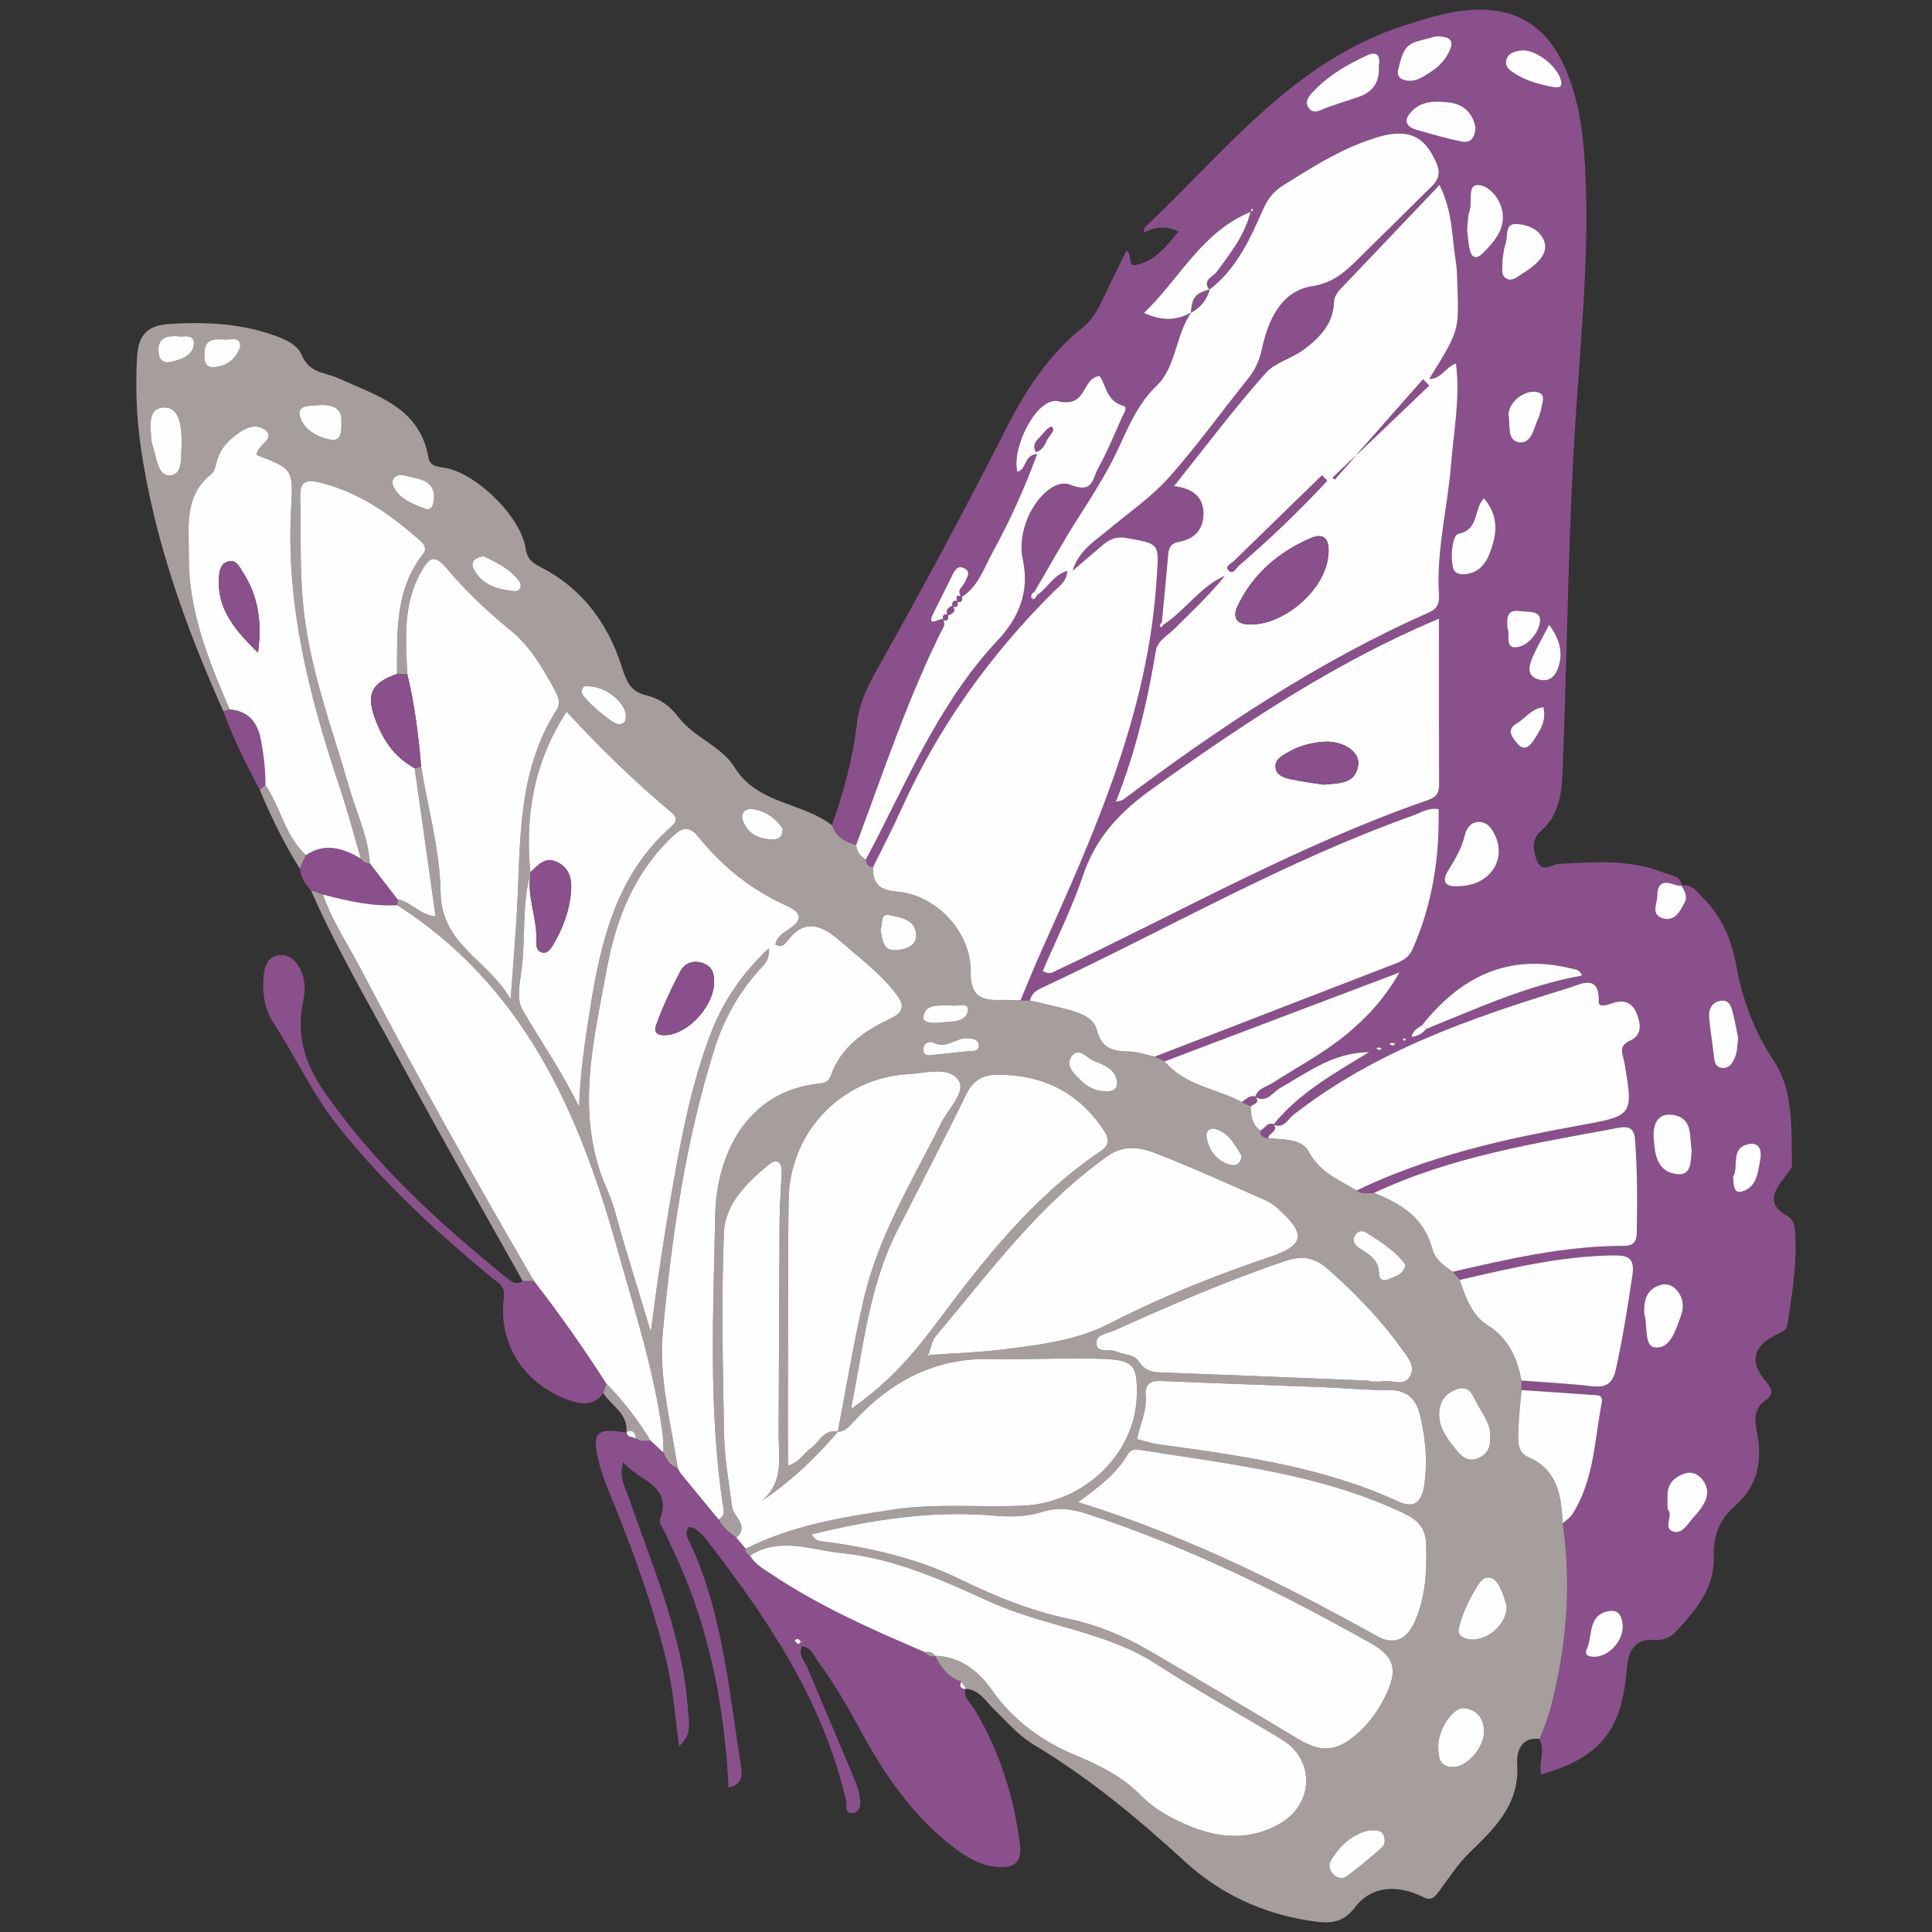 <?xml version="1.0" encoding="UTF-8"?>
<!DOCTYPE svg PUBLIC "-//W3C//DTD SVG 1.0//EN" "http://www.w3.org/TR/2001/REC-SVG-20010904/DTD/svg10.dtd">
<!-- Creator: CorelDRAW 2019 (64-Bit) -->
<svg xmlns="http://www.w3.org/2000/svg" xml:space="preserve" width="4.167in" height="4.167in" version="1.0" style="shape-rendering:geometricPrecision; text-rendering:geometricPrecision; image-rendering:optimizeQuality; fill-rule:evenodd; clip-rule:evenodd"
viewBox="0 0 4166.66 4166.66"
 xmlns:xlink="http://www.w3.org/1999/xlink">
 <rect x="0" y="0" width="4166.66" height="4166.66" fill="#333333" stroke="none"/>
 <defs>
  <style type="text/css">
   <![CDATA[
    .fil2 {fill:#FEFEFE}
    .fil1 {fill:#A59E9D}
    .fil0 {fill:#8A508B}
   ]]>
  </style>
 </defs>
 <g id="Layer_x0020_1">
  <g id="پارسا_x0020_گشت.eps">
   <path class="fil0" d="M3032.28 2242.01c-1.12,-1.06 -2.17,-2.9 -3.37,-2.96 -1.17,-0.08 -2.42,1.64 -3.67,2.56 1.13,1.06 2.21,2.9 3.38,2.96 1.17,0.06 2.45,-1.62 3.67,-2.56zm-22.54 8.47c-3.39,-0.5 -6.09,-1.54 -8.57,-1.16 -4.87,0.76 -5.04,2.87 -0.49,4.85 1.22,0.52 2.98,0.81 4.07,0.3 1.69,-0.78 3.03,-2.36 5,-4zm-28.87 10.61c-3.13,-0.87 -5.8,-1.88 -8.53,-2.2 -1.17,-0.12 -2.49,1.33 -3.74,2.06 1.73,1.3 3.46,3.65 5.11,3.59 2.3,-0.13 4.51,-2.06 7.17,-3.44zm347.64 -736.13c-27.45,4.01 -39.12,24.59 -57.39,35.04 -24.48,14.07 -8.7,31.91 2.01,44.48 14.62,17.19 27.45,3.28 35.26,-8.95 12.93,-20.22 27.41,-40.98 20.12,-70.57zm-77.33 -170.11c6.32,12.57 -7.69,45.24 21.02,40.81 24.15,-3.74 46.21,-30.89 49.11,-55.11 3.06,-25.09 -26.69,-20.3 -44.24,-22.75 -27.09,-3.79 -27.94,14.59 -25.89,37.04zm486.45 1182.5c0.97,16.08 1.45,36.49 16.63,32.95 34.78,-8.12 37.15,-41.87 42.3,-70.47 3.22,-17.72 -1.81,-36.87 -24.39,-32.59 -42.28,8.05 -21.02,49.35 -34.54,70.11zm-396.59 -1190.22c-14.7,28.48 -26.93,49.2 -36.24,71.19 -7.8,18.46 -13.07,40.16 14.34,47.32 23.1,6.02 36.3,-7.92 42.59,-29.42 8.86,-30.11 2.21,-56.91 -20.69,-89.09zm158.68 2158.8c-1.57,-15.39 -5.35,-35.73 -29.95,-31.44 -46.33,8.09 -34.37,53.21 -47.61,82.18 -6.07,13.26 4.38,16.22 15.45,16.44 30.52,0.66 63.37,-32.8 62.11,-67.17zm-132.24 -3326.36c-2.81,-34.15 -55.35,-73.69 -85.26,-70.87 -15.41,1.45 -30.87,5.59 -33.93,22.54 -2.7,14.92 10.75,22.5 21.9,29.33 22.67,13.81 47.91,20.88 73.59,25.96 10.47,2.08 24.15,4.73 23.71,-6.96zm-114.24 715.68c4.15,19.06 -3.46,52.93 20.28,58.13 29.43,6.44 33.62,-28.91 43.48,-49.96 5.43,-11.7 7.61,-25.07 10.19,-37.92 1.65,-8.13 0.92,-16.16 -9.55,-19.34 -26.49,-8.04 -64.21,18.94 -64.41,49.09zm495.45 1343.39c-3.18,-15.43 -6.19,-33.21 -10.59,-50.67 -3.54,-14.15 -6.63,-32.04 -26.21,-29.81 -19.11,2.18 -27.53,17.35 -25.88,35.91 2.34,26.13 6.37,52.09 9.58,78.13 1.61,13.01 1.45,29.12 17.96,30.87 17.7,1.85 25.35,-13.6 29.98,-27.74 3.5,-10.68 3.34,-22.6 5.15,-36.7zm-652.61 -2160.17c-8.65,2.31 -24.27,6.5 -39.89,10.67 -31.43,8.35 -34.02,36.31 -40.85,60.97 -2.26,8.2 0.15,17.3 8.65,20.76 24.65,10 43.96,-4.23 62.84,-16.52 16.46,-10.75 29.87,-25.04 38.69,-43.13 11.59,-23.76 2.62,-33.44 -29.43,-32.75zm144.07 482.61c1.38,15.32 -5.02,30.96 7.73,39.09 13.12,8.32 24.72,-3.57 35.43,-10.07 11.1,-6.72 21.9,-14.49 31.23,-23.45 15.18,-14.51 23.96,-32.9 13.01,-52.89 -12.12,-22.11 -37.04,-30.22 -58.5,-30.75 -24.27,-0.61 -16.54,26.99 -22.01,42.3 -4.36,12.12 -5.04,25.54 -6.89,35.77zm356.27 2693.92c14.41,12.9 -12.85,41.55 13.32,48.41 19.64,5.13 31.51,-19.49 44.68,-33.31 7.81,-8.19 14.85,-17.49 20.4,-27.31 9.55,-16.89 9.83,-34.52 -2.24,-50.5 -9.51,-12.61 -22.95,-19.61 -38.57,-14.7 -19.56,6.15 -34.94,18.22 -37.4,40.46 -1.24,11.21 -0.19,22.7 -0.19,36.95zm-50.44 -421.59c7.72,21.8 -0.92,68.99 21.9,72.3 34.9,5.07 46.44,-38.26 57.36,-68.06 7.41,-20.35 4.96,-42.3 -12.64,-58.8 -12.27,-11.53 -26.56,-11.15 -40.77,-4.03 -22.14,11.11 -26.81,31.11 -25.85,58.6zm102.41 -353.48c-5.32,-28.3 3.98,-69.22 -41.22,-75.67 -31.51,-4.5 -42.63,19.59 -40.9,48.15 2.22,35.37 6.08,74.2 49.59,79.71 32.58,4.12 30.6,-26.75 32.53,-52.2zm-484.43 -1984.18c1.61,12.74 2.54,27.45 5.52,41.76 3.46,16.83 13.48,23.26 27.21,9.72 19.89,-19.64 40.13,-41.4 44.04,-69.34 5.07,-36.46 -21.33,-72.15 -46.66,-78.11 -32.56,-7.65 -17.68,35.06 -24.8,55.14 -4.23,12.02 -3.55,25.79 -5.31,40.83zm18.19 -220.98c-5.68,-30.37 -24.96,-49.56 -54.99,-53.6 -32.48,-4.39 -66.58,-4.37 -88.72,26.21 -12.07,16.66 -0.2,27.78 15.74,32.35 32.73,9.46 65.57,19.13 98.95,25.65 20.81,4.06 28.1,-11.29 29.02,-30.61zm18.07 799.87c-22.98,24.45 -9.83,67.71 -55.07,76.54 -12.28,2.4 -18.08,46.68 -11.43,73.46 2.69,10.85 12.59,14.43 23.35,13.89 28.42,-1.41 45.24,-19.04 54.86,-43.11 16.31,-40.7 22.43,-81.21 -11.71,-120.78zm-226.68 -931.1c4.23,-24.42 -3.62,-34.3 -26.16,-23.81 -40.29,18.7 -78.81,40.5 -110.22,72.62 -10.14,10.33 -24.59,23.19 -16.42,37.82 11.03,19.7 28.33,6.19 43.19,1.03 21.66,-7.54 43.4,-14.73 65.22,-21.86 32.81,-10.72 46.72,-33.9 44.39,-65.8zm173.7 1767.59c64.93,-1.56 102.48,-55.71 77.17,-109.56 -7.21,-15.32 -17.06,-29.32 -35.71,-29.03 -16.98,0.28 -26.24,14.26 -29.62,28.51 -6.57,27.47 -19.92,50.93 -34.78,74.36 -18.11,28.54 -4.91,38.19 22.95,35.71zm-43.88 -577.13c-20.17,8.83 -34.82,15.05 -49.35,21.62 -203.61,92 -387.45,215.9 -568.69,345.2 -69.64,49.67 -121.96,104.87 -149.62,187.03 -23.79,70.7 -57.69,138 -86.86,206.14 15.94,9.58 23.91,1.74 32.19,-2.17 264.68,-124.87 520.15,-269.83 797.9,-366.13 15.69,-5.44 24.8,-12.95 24.71,-31.33 -0.52,-118.05 -0.28,-236.11 -0.28,-360.36zm-593.64 12.94c47.07,-31 78.7,-81.62 131.96,-105.34 -33.09,41.5 -71.25,77.26 -108.44,114 -14.98,14.79 -36.88,26.02 -40.58,48.39 -18.19,109.92 -43.55,217.97 -86.17,325.34 9.57,-2.7 13.16,-2.75 15.44,-4.5 207.28,-155.43 421.88,-298.92 659.94,-403.94 19,-8.4 22.79,-21.03 21.62,-38.86 -6,-94.62 18.52,-186.38 26.01,-279.72 5.76,-71.92 20,-143.93 10.67,-218.52 -23.76,8.61 -31.92,33.83 -57.93,33.52 64.34,-103.63 64.41,-103.63 60.95,-200.76 -0.64,-18.09 -0.53,-36.44 -3.59,-54.19 -8.65,-50.22 -5.39,-103.12 -34.97,-163.6 -73.71,77.47 -141.65,149.03 -209.81,220.43 -9.19,9.61 -17.35,18.41 -17.91,33.45 -1.73,45.43 -30.07,74.68 -63.81,100.36 -26.28,20 -63.15,28.72 -83.12,51.14 -68.31,76.67 -130.03,159.18 -198.01,244.14 42.31,5.35 63.4,24.88 63.57,59.08 0.11,33.7 -19.21,55.39 -53.06,61.18 -16.02,2.74 -21.73,11.32 -23.03,26.56 -4.14,49.06 -9.09,98.08 -13.64,147.2 -4.72,3.25 -5.44,6.96 -1.46,11.31 1.81,-2.23 3.59,-4.46 5.4,-6.69zm565.54 872.37c110.02,-44.46 218.19,-94.26 336.61,-115.41 -5.3,-14.09 -16.22,-13.5 -25.44,-15.74 -134.7,-32.63 -237.02,19.06 -319.38,122.7 -8.66,6.53 -20.33,10.7 -22.87,25.47 15.21,-2.07 24.07,-8 31.07,-17.02zm551.13 -309.5c23.99,-4.23 34.82,15.23 47.94,28.37 39.81,39.83 60.34,90.33 70.17,144.38 13.4,73.79 38.16,140.79 80.47,204.41 44.27,66.69 37.92,148.11 39.76,225.29 0.21,8.05 -8.81,16.8 -14.57,24.47 -23.02,30.58 -43.96,59.7 5.84,86.54 12.87,6.94 15.25,25.26 16.02,40.06 0.42,8.07 0.62,16.11 0.62,24.15l0 3.02c-0.27,55.22 -9.32,109.72 -17.28,164.3 -2.06,14.13 -10.75,16.94 -21.86,22.22 -53.26,25.24 -61.71,59.31 -25.16,102.35 13.07,15.4 18.11,27.77 -0.44,40.48 -26.93,18.45 -23.76,42.93 -18.41,70.36 11.8,60.17 1.33,114.79 -47.33,157.17 -33.24,28.96 -47.7,64.59 -46.13,109.22 2.42,68.23 -39.2,116.25 -81.76,162.63 -11.43,12.44 -28.3,18.67 -44.96,17.47 -48.59,-3.48 -58.13,29.25 -61.15,65.7 -10.75,129.8 -57.85,188.45 -184.46,224.39 -5.52,-25.52 9.42,-52.17 -3.57,-76.56 14.09,-30.96 23.71,-62.96 31.48,-96.37 28.33,-121.96 36.63,-244.41 18.67,-368.46 7.01,-6.48 15.74,-11.85 20.7,-19.64 46.62,-73.2 47.86,-158.56 63.37,-240.12 3.66,-19.27 -10.91,-16.5 -21.26,-17.3 -50.61,-3.8 -101.25,-7.02 -151.84,-10.46 0,-6.82 0,-13.65 0.04,-20.47 50.72,3.88 101.65,6.41 152.17,12.2 29.9,3.4 44.47,-5.24 51.32,-35.98 15.02,-67.36 25.76,-135.25 35.79,-203.48 5.55,-38.05 -9.91,-43.26 -42.71,-42.76 -112.68,1.73 -221.09,27.75 -329.81,52.9 -4.91,-5.84 -9.86,-11.67 -14.77,-17.52 118.7,-27.52 237.42,-54.74 360.24,-55.8 18.64,-0.19 35.74,1.04 36.39,-26.65 1.58,-67.57 1.37,-135.02 -3.57,-202.44 -1.74,-23.51 -12.28,-30.08 -35.63,-25.73 -179.55,33.49 -360.41,61.76 -527.83,140.65 -12.63,0.24 -25.64,2.9 -37.06,-5.29 152.52,-73.87 315.87,-110.56 481.24,-140.48 116.22,-21.01 115.85,-21.37 95.93,-137.31 -2.74,-15.88 -14.14,-33.79 12.23,-45.32 27.1,-11.84 23.71,-36.57 14.29,-59.54 -9.99,-24.46 -28.54,-29.3 -52.5,-21.31 -10.22,3.41 -29.7,10.62 -29.06,-3.22 2.78,-62.34 -42.06,-36.72 -62.72,-30.37 -210.6,64.69 -418.72,135.72 -595.65,274.19 -12.24,9.56 -20.76,30.78 -43.15,21.15 54.91,-68.17 130.39,-109.95 206.15,-156.22 -77.54,0.5 -132.68,43.84 -192.22,77.57 -16.02,9.06 -28.54,33.41 -53.49,19 5.43,-18.19 23.63,-21.16 36.75,-29.59 53.82,-34.62 110.83,-64.37 160.37,-105.37 43.31,-35.8 81.44,-76.08 114.29,-133.6 -175.75,66.56 -341.12,129.2 -506.53,191.83 -7.17,-3.35 -14.33,-6.69 -21.45,-10.06 168.78,-65.19 337.62,-130.32 506.37,-195.72 19.53,-7.57 39.5,-12.89 49.83,-36.19 42.74,-96.52 58.41,-197.33 56.19,-302.07 -22.62,-3.65 -38,7.64 -54.63,13.57 -276.98,98.42 -531.36,245.64 -796.52,369.62 -13.52,6.32 -27.13,12.71 -30.23,29.72 -6.8,-0.13 -13.61,-0.22 -20.41,-0.34 14.7,-34.88 28.67,-70.08 44.17,-104.59 115.69,-257.23 230.82,-514.28 249.29,-802.12 5.07,-79.09 9.58,-77.67 -67.5,-90.85 -23.36,-3.98 -37.6,5.94 -52.78,19 -20.2,17.39 -40.5,34.66 -60.75,51.99 13.2,-43.94 48.55,-64.49 79.02,-90 43.52,-36.39 91.22,-69.21 128.61,-111.13 60.22,-67.55 113.09,-141.64 170.04,-212.15 15.87,-19.69 25,-39.89 30.52,-65.21 13.48,-61.61 41.09,-124.29 107.11,-134.87 44.76,-7.17 69.52,-28.7 96.82,-55.47 49.43,-48.49 98.54,-97.3 147.81,-145.96 18.39,-18.19 39.93,-32.29 23.95,-66.28 -16.02,-34.17 -34.54,-59.61 -74.76,-61.58 -26.97,-1.32 -52.04,7.09 -76.88,16.04 -64.08,23.11 -120.93,59.6 -178.25,95.45 -20.4,12.76 -33.29,29 -43.11,51.34 -28.38,64.44 -57.65,129 -115.98,173.72 -16.26,-21.06 7.61,-27.53 15.42,-38.08 30,-40.64 61.51,-80.06 73.43,-130.73 2.69,-1.43 10.06,-1.34 2.04,-6.25 -0.4,2.3 -0.8,4.63 -1.17,6.95 -105.7,42.42 -152.8,143.37 -230.85,218.27 40.93,18.61 71.93,15.91 102.13,-1.25 -34.1,48.65 -32.81,117.84 -74.27,157.52 -51.57,49.39 -69.28,113.27 -100.76,171.32 -19.61,36.21 -41.06,71.01 -63.44,105.59 -35.38,54.65 -66.74,111.87 -99.79,167.99 -6.32,3.6 -9.75,11.19 -4.87,14.85 6.44,4.81 7.81,-5.52 11.87,-8.69 21.58,-14.04 33.17,-42.1 64.05,-51.15 -2.41,24.74 -18.03,33.21 -29.03,44.13 -137.98,137.25 -249.54,292.85 -329.56,470.72 -18.88,42.02 -40.33,82.87 -60.63,124.26 -10.1,-0.75 -14.74,-6.76 -15.61,-16.37 10.62,-20.32 21.52,-40.54 31.88,-61.02 72.74,-144.02 139.65,-291.49 252.12,-411.31 46,-49.01 69.8,-105.42 54.7,-174.97 -6.76,-30.92 -1,-62.96 11.63,-92.02 17.55,-40.33 57.49,-82.59 91.06,-69.04 49.19,19.81 47.54,-13.55 58.61,-33.45 19.92,-35.89 35.79,-74.09 52.37,-111.75 3.42,-7.83 14.21,-22.24 2.54,-25.35 -35.79,-9.61 -36.95,-45.54 -50.61,-64.23 -39.88,5.01 -26.04,69.36 -89.28,54.59 -45,-10.49 -100.91,98.06 -88.23,151.96 20.4,-3.47 13.32,-35.76 42.71,-38.24 -27.86,76.44 -59.98,146.17 -96.77,213.47 -18.39,33.65 -30.52,72.72 -65.86,95.01 -13.25,-14.23 3.15,-22.17 7.17,-32.59 3.95,-10.31 14.04,-21.4 -1.57,-29.39 -14.41,-7.35 -20.5,4.23 -25.81,14.8 -13.24,26.43 -26.04,53.08 -39.53,79.39 -20.09,39.08 14.98,9.61 20.57,16.7 0.4,4.53 2.7,10.01 0.92,13.45 -76.88,151.89 -129.81,313.35 -189.39,472.17 -24.04,-5.87 -43.68,-17.16 -52.17,-42.26 24.84,-71.72 45.37,-144.31 53.87,-220.26 4.78,-43.01 24.39,-81.98 45.44,-119.39 95.29,-169.42 187.19,-340.54 275.27,-513.83 41.94,-82.52 91.49,-160.31 165.53,-219.37 26.49,-21.14 39.44,-52.19 53.7,-81.98 13.32,-27.91 27.17,-55.57 41.54,-84.88 13.32,11.06 1.37,35.01 20,31.36 41.27,-8.03 65.38,-39.72 91.82,-71.78 -27.97,-14.63 -51.12,-9.22 -74.91,1.72 1.13,-5.37 0.77,-9.39 2.54,-11.08 172.74,-162.74 320.07,-358.13 559.51,-435.35 51.84,-16.73 103.29,-33.08 158.64,-34.08l2.98 -0.04 2.96 0c82.02,0.34 139.84,38.85 175.85,112.29 34.82,70.95 44.96,147.78 49.26,225.41 9.91,178.31 -7.61,355.73 -19.52,533.3 -17.31,258.31 -18.37,517.21 -28.91,775.77 -1.93,47.28 -8.69,91.68 -47.19,125.31 -20.81,18.22 -16.18,42.81 -7.56,64.27 10.54,26.24 31.48,6.71 47.25,5.9 75.85,-3.89 151.88,-10.48 224.63,18.67 15.05,6.04 37.08,5.32 40.42,28.96 -4.84,-0.75 -9.94,-0.75 -14.46,-2.38 -22.14,-8 -38.24,-7.69 -38.69,22.67 -0.24,18.28 -15.13,42.15 12.53,49.67 25.35,6.91 36.59,-14.99 46.49,-34.48 7.2,-14.15 -0.89,-24.94 -6.85,-36.34z"/>
   <path class="fil1" d="M2005.9 2275.69c33.17,-3.43 57.6,-5.85 82,-8.5 9.27,-1 23.07,1.58 23.07,-11.59 0.04,-14.37 -13.45,-16.15 -25.44,-16.5 -24.07,-0.71 -44.09,23.07 -70.81,10.22 -12.23,-5.89 -24.15,0.87 -23.28,15.61 0.81,13.53 13.81,10.72 14.46,10.75zm43.84 -107.86c-23.59,2.2 -53.82,-4.87 -58.41,24.77 -2.29,15.02 23.11,14.2 37.07,12.63 22.14,-2.48 54.67,0.36 58.69,-24.56 3.67,-22.65 -25.12,-8.11 -37.36,-12.84zm-1659.12 -1442.09c-34.02,-3.17 -49.3,3.82 -48.88,30.35 0.28,18.39 8.63,28.5 26.99,24.36 22.48,-5.07 48.27,-14.07 49.44,-39.28 0.98,-21.15 -23.71,-14.81 -27.55,-15.43zm127.28 23c1.83,-18.16 -11.64,-18.24 -22.54,-16.93 -21.92,2.64 -53.42,-10.31 -54.63,30.53 -0.49,16.44 1.34,31.48 22.38,29.41 26.63,-2.64 45.49,-17.21 54.79,-43.01zm2159.78 1743.83c-13.93,-21.72 -25.93,-49.47 -57.49,-57.93 -11.15,-2.98 -20.12,5.8 -18.23,16.87 4.95,29.18 20.69,51.46 50.23,60.12 11.28,3.3 23.28,1.2 25.48,-19.06zm-989.82 -705.48c-14.29,-21.59 -35.95,-37.81 -64.28,-42.15 -14.24,-2.17 -27.33,7.04 -21.81,23.43 9.99,29.63 34.28,41.39 64.23,42 12.56,0.27 22.18,-4.52 21.86,-23.29zm-751.78 -721.31c-4.54,-33.02 -38.23,-33.49 -65.18,-40.65 -14.51,-3.85 -29.25,7.13 -23.23,21.93 11.81,28.99 41.97,39.58 68.38,49.86 16.1,6.29 20.57,-10.48 20.03,-31.14zm962.75 939.61c5.28,19.9 3.06,46.05 34.7,43.65 20.33,-1.53 42.71,-8.7 42.19,-32.32 -0.77,-34.07 -33.81,-38.02 -57.37,-43.21 -21.42,-4.72 -13.81,20.14 -19.52,31.87zm-625.24 -525.15c-4.23,0.75 -18.33,-6.72 -19.02,12.59 -0.4,11.52 64.76,68.03 78.38,68.94 9.72,0.67 15.32,-3.14 16.69,-12.82 3.88,-27.4 -34.66,-64.87 -76.05,-68.72zm-231.02 -280.7c-18.66,3.71 -30.11,11.64 -19.61,30.22 18.89,33.35 52.26,41.98 86.81,45.04 12.26,1.09 16.77,-12.01 10.25,-20.95 -19.68,-26.95 -49,-41.02 -77.44,-54.31zm-306.42 -292.07c1.67,-27.17 -20.03,-36.5 -50.3,-33.55 -16.32,1.59 -44.93,-1.03 -39.28,22.39 6.98,29.09 36.08,45.85 65.55,51.82 23.18,4.71 24.83,-14.46 24.04,-40.66zm2294.85 1819.93c-19.56,-27.19 -48.19,-46.06 -76.97,-64.49 -9.22,-5.91 -20.85,-13.71 -30.39,-0.56 -11.11,15.26 0.48,24.65 11.59,31.74 19.76,12.64 38.84,24.68 38.77,52.23 -0.04,12.89 9.17,17.84 20.04,12.75 14.05,-6.57 32.65,-8.64 36.96,-31.67zm-621.74 -390.19c-1.09,-30.19 -25.8,-39.79 -48.42,-48.3 -16.23,-6.1 -34.9,-33.65 -50.64,-9.64 -13.48,20.61 8.61,39.04 23.87,53.66 14.73,14.09 33.13,21.19 53.85,20.69 10.52,-0.27 19.85,-2.52 21.33,-16.41zm544.85 1610.04c-36.19,7.41 -63.72,31.56 -83.77,65.21 -5.43,9.1 -3.74,18.92 3.14,27.46 8.58,10.62 21.46,13.35 30.79,6.6 26.34,-19.17 51.41,-40.14 75.73,-61.88 7.08,-6.31 8.25,-17.9 3.46,-27.65 -5.35,-10.87 -15.91,-9.58 -29.35,-9.74zm-2562.46 -2984.96c0,-8.94 0.12,-13.85 -0.05,-18.73 -1,-30.92 -7.39,-69.08 -42.54,-64.39 -31.42,4.16 -24.36,43.78 -22.39,71.17 0.34,4.8 2.23,9.55 3.68,14.23 7.55,24.33 10.39,63.62 37.71,60.74 27.41,-2.87 21.19,-41.87 23.59,-63.02zm2710.04 2804.39c0.69,22.17 1.5,44.52 32.48,44.16 29.88,-0.36 65.57,-40.62 66.22,-75.37 0.52,-28.62 -14.33,-48.06 -42.22,-51.48 -24.65,-3.02 -56.48,46.13 -56.48,82.69zm147.78 -304.26c-4.26,-11.32 -8.45,-29.28 -17.39,-44.44 -11.72,-19.91 -30,-21.81 -42.95,-1.93 -18.72,28.72 -33.65,59.83 -42.51,93.35 -3.62,13.77 2.61,20.98 16.18,24.69 37.75,10.36 87.8,-27.11 86.67,-71.68zm-35.82 -364.42c2.29,-26.08 -15.46,-47.16 -27.66,-70.13 -9.61,-18.17 -16.99,-42.74 -46.41,-31.05 -26.16,10.36 -37.28,31.5 -35.54,58.77 1.89,29.62 20.69,51.23 38,73.14 12.08,15.28 26.85,24.7 47.1,15.6 18.88,-8.5 26.24,-23.79 24.52,-46.33zm-761.39 5.88c16.71,4.01 32.28,9.16 48.31,11.36 175.95,24.05 351.83,47.87 515.58,123.21 43.44,19.98 52.98,-12.58 56.56,-42.92 5.83,-49.23 1.29,-98.64 -11.15,-146.84 -8.9,-34.46 -30.03,-51.41 -67.91,-50.91 -45.93,0.63 -91.91,-4.15 -137.88,-5.96 -116.69,-4.58 -233.39,-8.43 -350.05,-13.5 -24.76,-1.07 -37.4,5.82 -34.82,32.72 3.05,31.89 -12.61,60.58 -18.65,92.83zm501.66 -126.13c0,0.49 0,0.97 -0.04,1.45 9.86,0 19.89,1.19 29.55,-0.23 19.89,-2.92 46.08,12.2 58.32,-12.11 11.07,-21.96 -6.89,-41.13 -18.92,-57.92 -46.08,-64.41 -100.87,-120.96 -160.42,-173.18 -27.45,-24.05 -54.53,-28.39 -90.24,-16.38 -126.28,42.57 -248.17,95.6 -369.43,150.23 -14.93,6.72 -41.98,7.71 -37.64,30.94 3.46,18.17 28.55,7.44 42.87,14.29 15.94,7.61 37.6,5.05 48.27,21.59 11.15,17.27 24.91,22.68 44.8,23.4 150.99,5.38 301.91,11.81 452.87,17.91zm-1118.36 60.69c76.04,-52.56 130.18,-112.7 181.87,-182.07 102.77,-137.96 210.09,-275.13 355.89,-373.55 19.36,-13.09 19.64,-26.04 7.11,-45.09 -54.54,-82.9 -132.52,-120.12 -229.77,-119.99 -29.59,0.01 -51.69,11.37 -66.22,41.21 -48.3,99.09 -99.35,196.83 -149.31,295.1 -60.5,119.03 -73.23,250 -99.59,384.39zm489.38 201.15c231.87,71.67 440.42,175.35 644.63,288.83 37.44,20.81 65.54,7.08 82.84,-33.76 22.39,-52.84 25.29,-108.47 23.26,-164.96 -1.19,-33.74 -17.06,-51.23 -48.14,-66 -177.12,-84.22 -369.05,-105.31 -558.98,-135.16 -12.48,-1.97 -27.98,-6.54 -36.23,7.63 -24.27,41.82 -61.79,70.46 -107.39,103.41zm-574.17 69.37c8.74,17.54 21.62,14.72 32.41,16.25 99.75,14.13 196.68,36.19 288.3,81.09 73.83,36.17 151,67.5 231.39,84.52 62.59,13.24 119.51,36.49 173.61,67.91 108.21,62.8 215.49,127.11 322.81,191.38 49.11,29.44 81.31,28.23 125.19,-8.84 28.02,-23.67 48.95,-53.26 64.69,-86.31 25.72,-53.94 18.48,-82.12 -32.68,-110.9 -195.44,-109.95 -396,-208.78 -609.87,-278.53 -33.41,-10.9 -64.16,-16.08 -99.95,-4.57 -31.93,10.22 -66.74,10.95 -102.16,7.81 -133.04,-11.78 -263.27,8.15 -393.74,40.19zm256.43 -386.94c52.29,-3.78 104.91,-5.28 156.87,-11.86 78.83,-10.03 156.55,-18.52 230.87,-56.8 110.9,-57.11 227.52,-103.37 346.07,-143.55 71.42,-24.2 75.76,-48.31 17.6,-101.04 -8.46,-7.65 -17.88,-15.14 -28.19,-19.67 -78.22,-34.37 -156.02,-69.91 -235.57,-100.96 -34.33,-13.39 -69.56,-20.88 -107.23,5.84 -148.78,105.56 -254.62,251.25 -369.95,388.13 -7.89,9.39 -9.78,23.87 -14.41,35.98 -1,2.17 -2.01,4.33 -3.03,6.48 2.34,-0.86 4.64,-1.7 6.98,-2.57zm-862.62 -1041.37c-19.43,68.32 -10.61,139.33 -19.53,208.7 -3.73,29.07 -11.46,65.15 1.24,87.36 40.16,70.25 87.41,136.49 122.64,210.56 2.29,-72.76 12.76,-142.52 23.84,-212.34 23.26,-146.65 57.11,-288.39 175.12,-392.39 18.57,-16.36 6.2,-25.28 -5.02,-34.8 -77.69,-65.8 -150.87,-136.35 -220.82,-212.93 -70.55,108.25 -90.3,223.83 -78.18,346.59l0.71 -0.75zm1056.32 276.82c6.81,0.12 13.61,0.21 20.41,0.34 24.04,5.62 48.14,10.86 72.01,16.97 29.27,7.5 64.7,17.09 72.02,46.04 11.03,43.39 37.52,46 71.94,47.09 17.75,0.56 35.35,7.13 53.02,10.97 7.13,3.37 14.29,6.71 21.45,10.06 43.28,52.59 111.22,58.35 166.69,87.85 6.29,3.04 12.61,6.08 18.88,9.11 0.29,20.2 3.06,39.45 20.94,52.68 -0.94,12.06 6.88,14.96 16.63,15.96 31.84,3.62 72.18,-0.13 88.07,29.81 23.64,44.62 65.09,60.04 102.86,83.19 11.43,8.19 24.43,5.54 37.06,5.29 58.54,22.75 108.46,53.65 125.93,120.26 5.91,22.65 25.28,37.02 44.48,49.72 4.91,5.84 9.86,11.67 14.77,17.49 12.48,37.24 26.24,76.39 59.86,97.56 45.8,28.89 63.92,70.56 73.38,119.58 -0.04,6.82 -0.04,13.65 -0.04,20.48 -2.22,26.13 -5.35,52.23 -6.36,78.42 -0.97,24.29 -5.36,54.83 20.65,66.06 65.37,28.31 71.01,84.39 74.74,143.02 17.96,124.05 9.67,246.49 -18.67,368.46 -7.77,33.42 -17.39,65.41 -31.48,96.37 -41.83,-5.23 -49.64,30.59 -48.11,53.9 5.8,88.72 -49.96,139.65 -105.1,193.74 -23.26,22.79 -41.14,51.09 -60.83,77.37 -9.17,12.24 -17.22,25.97 -35.42,16.71 -55.81,-28.38 -112.92,-25.4 -148.35,21.33 -19.06,25.12 -39.46,32.2 -61.5,32.52l-3.2 0c-10.96,-0.15 -22.32,-1.82 -34.12,-3.66 -101.89,-15.85 -192.74,-58.28 -268.06,-127.41 -102.01,-93.63 -207.8,-181.38 -326.92,-252.68 -32.65,-19.52 -57.13,-49.23 -84.49,-75.35 -18.24,-17.39 -31.64,-42.91 -61.59,-44.6 -0.04,0 1.2,0.28 1.2,0.28 -3.43,-5.22 -6.8,-10.46 -10.22,-15.69 -29.26,-8.13 -43.84,-31.38 -57.28,-55.76 54.42,1.58 93.71,32.4 122.46,73.28 46.25,65.78 107.36,110.54 179.81,140.88 51.78,21.67 100.68,45.05 141.18,86.39 30.92,31.57 71.01,52.98 112.76,69.44 62.88,24.84 125.51,26.65 185.61,-6.64 75.68,-41.91 79.17,-138.44 6.85,-182.48 -89.85,-54.71 -182.32,-105.35 -270.51,-162.57 -110.14,-71.51 -242.18,-81.27 -358.64,-134.37 -103.13,-47.01 -206.75,-94.09 -321.52,-105.52 -65.65,-6.56 -132.4,-35.73 -196.83,5.65 -7.09,-2.43 -9.89,-7.5 -9.03,-14.81 99.83,-50.62 208.31,-68.03 317.42,-84.43 93.51,-14.09 187.34,-4.32 280.89,-8.5 133.41,-5.96 242.5,-114.13 245.07,-238.02 1.33,-63.7 -6.56,-76.01 -71.81,-78.55 -80.51,-3.12 -161.34,2.31 -241.97,0.33 -120.48,-2.96 -215.41,47.09 -295.19,133.13 -9.67,10.43 -19.05,23.36 -35.91,23.86 18.64,-96.36 34.21,-193.46 56.64,-288.95 31.92,-136.09 105.43,-254.75 166.97,-378.35 15.03,-30.07 53.31,-65.32 36.88,-90.57 -20.45,-31.46 -70.33,-15.5 -107.08,-13.69 -144.96,7.19 -257.45,125.24 -259.44,270.8 -1.5,110.4 -1.18,220.8 -1.44,331.22 -0.17,80.04 -0.04,160.11 -0.04,242.43 24.35,-6.66 33.3,-26.23 48.9,-36.99 19.01,-13.11 27.98,-42.79 59,-36.27 -48.04,56.33 -101.12,107.1 -164.33,149.29 48.93,-40.97 36.11,-95.3 36.39,-146.08 0.87,-153.29 0.98,-306.61 2.01,-459.9 0.24,-34.54 3.26,-69.06 4.45,-103.59 0.7,-20.83 -10.65,-29.81 -27.05,-16.28 -47.36,39.02 -94.96,85.13 -97.42,147.33 -5.74,144.81 -2.45,290.06 0.36,435.07 1.01,52.37 10.31,104.69 17.41,156.8 2.99,22 37.72,39.5 9.01,66.02 -14.93,-10.95 -29.75,-22.04 -38.26,-39.25 16.04,-8.4 10.28,-22.9 8.53,-34.98 -30.28,-206.5 -20,-414.28 -15.88,-621.45 2.52,-127.21 65.96,-268.81 227.2,-284.14 11.3,-1.07 18.49,-5.9 22.04,-16.25 21.7,-62.89 72.55,-96.79 128.18,-123.17 34.41,-16.35 28.61,-33.36 10.54,-56.31 -33.97,-43.1 -77.57,-75.74 -118.67,-111.3 -39.56,-34.21 -75.74,-50.19 -114.15,0.37 -5,6.61 -13.58,15.46 -25.33,7.11 2.92,-16.41 16.41,-24.7 27.85,-32.21 33.63,-22.02 28.2,-36.83 -5.29,-52.02 -74.57,-33.81 -137.09,-83.68 -188.22,-147.46 -19.01,-23.74 -34.44,-21.98 -56,-1.59 -82.9,78.46 -122.23,178.5 -142.12,287.06 -28.97,157.94 -69.72,316.21 0.83,474.72 15.94,35.81 24.07,75.12 35.55,112.87 19.67,64.65 39.12,129.36 58.67,194.06 14.35,-111.78 30.83,-220.72 50.02,-329.14 18.61,-105.22 40.01,-210.19 77.83,-310.66 26.38,-70.08 66.64,-131 127.12,-187.89 1.61,28.28 -11.96,36.97 -21.31,47.42 -44.74,49.89 -76.61,107.2 -96.53,170.74 -62.36,198.74 -92.06,403.5 -111.23,610.21 -9.28,100.09 17.89,195.86 32.11,293.19 -17.07,-4.85 -24.4,-18.61 -30.61,-33.39 -0.71,-14.57 -0.35,-29.3 -2.32,-43.7 -18.5,-135.52 -60.72,-265.24 -97.37,-396.31 -82.59,-295.33 -202.48,-566.76 -474.57,-740.69 0.33,-4.15 0.63,-8.28 0.94,-12.43 28.47,4.63 46.71,33.31 81.81,36.49 -15.43,-109.25 -30.28,-214.37 -45.1,-319.45 4.65,-1.19 9.29,-2.37 13.94,-3.59 14.92,90.66 40.47,181.14 42.03,272.01 1.89,112.14 100.61,143.29 151,229.76 5.31,-73.39 10.2,-130.65 13.46,-188.02 8.43,-148.96 -0.22,-301.16 85.16,-435.07 9.13,-14.29 5.31,-27.67 -2.43,-41.72 -26.37,-47.78 -53.12,-95.64 -96.19,-130.46 -50.22,-40.63 -96.84,-85.12 -138.13,-134.18 -26.87,-31.87 -37.98,-22.01 -54.45,6.85 -39.98,70.18 -33.99,145.98 -30.26,221.76 -7.41,-0.17 -14.81,-0.33 -22.25,-0.49 0.44,-90.41 -4.63,-181.96 56.57,-259.21 7.52,-9.5 3.57,-18.94 -4.42,-26.13 -65.44,-58.94 -136.28,-108.72 -224.03,-128.87 -23.87,-5.48 -37.43,0.9 -36.8,29.09 1.79,78.89 -1.31,157.74 6.36,236.67 13.32,137.27 62.51,264.94 100,395.87 15.25,53.34 40.62,104.1 43.62,160.79 -8,-0.43 -15.54,-1.73 -19.22,-10.24 -15.32,-51.87 -29.07,-104.28 -46.21,-155.55 -65.56,-195.88 -116.34,-393.77 -103.94,-603.42 4.83,-81.72 1.05,-81.94 -74.49,-111.26 -0.5,-21.1 41.03,-34.79 19.61,-52.86 -23.89,-20.17 -52.76,-0.9 -74.65,18.07 -13.82,11.99 -24.23,26.61 -29.77,44.59 -3.34,10.9 -5.24,25.16 -13.02,31.29 -59.86,47.3 -48,114.15 -48.53,176.52 -1,117.98 42.26,224.92 88,330.88 -4.42,1.54 -8.83,3.09 -13.26,4.65 -81.44,-182.09 -148.71,-368.7 -177.88,-567.14 -6.88,-46.77 -10.07,-93.8 -10.08,-140.98 0,-17.06 0.41,-34.14 1.22,-51.24 2.04,-43.71 14.61,-72.84 67.99,-76.29 76.64,-4.94 151.09,-1.98 224.01,23.03 25.4,8.72 53.59,19.94 63.55,43.82 16.76,40.2 50.88,36.93 81.84,51.19 78.43,36.11 173,61.8 191.13,169.04 3.72,22.03 23.12,20.33 38.46,23.45 67.61,13.76 161.02,105.35 171.26,172.93 3.54,23.23 13.51,30.98 33.33,41.14 89,45.63 144.49,121.47 174.32,214.94 9.83,30.75 18.5,53.42 53.54,61.41 27.38,6.25 51.09,23.32 68.38,46.5 33.17,44.47 92.63,62.41 120.73,107.96 49.76,80.74 145.83,75.15 210.51,125.53 8.47,25.1 28.11,36.39 52.18,42.26 1.22,14.31 8.66,24.59 20.74,31.84 0.89,9.61 5.52,15.62 15.61,16.37 -0.65,35.63 13.4,49.59 52.33,52.78 84.65,6.94 159.76,88.11 158.31,172.91 -0.84,50.7 20.94,62.06 63.09,60.62 14.74,-0.5 29.59,0.56 44.35,0.91z"/>
   <path class="fil0" d="M1727.56 3540.77c-2.27,-2.11 -4.19,-5.28 -6.7,-5.87 -2.3,-0.54 -5.23,1.72 -7.87,2.74 2.7,2.8 5.13,6.03 8.33,8.07 0.71,0.46 4.03,-3.15 6.24,-4.94zm-296.65 -407.93c6.22,14.77 13.54,28.54 30.59,33.39l-0.22 0c2.28,3.82 4.54,7.65 6.8,11.47 27.24,33.11 54.46,66.22 81.7,99.33 8.52,17.21 23.32,28.3 38.26,39.25 6.76,7.97 13.51,15.94 20.27,23.91 -0.86,7.3 1.94,12.39 9.03,14.81 11.3,19.26 30.74,29.53 48.21,41.19 103.09,68.74 215.92,118.6 329.37,167.07 5.07,7.45 11.87,10.39 20.76,8.04l0.49 -0.37c13.45,24.4 28.02,47.65 57.28,55.78 -5.47,11.03 -1.25,15.69 10.22,15.69 0,0 -1.25,-0.28 -1.2,-0.28 -6.16,19.36 10.39,29.63 18.23,42.67 54.48,90.33 85.71,188.11 98.96,292.49 4.91,38.69 -11.48,51.45 -46.62,49.27 -36.11,-2.29 -65.97,-19.52 -93.83,-40.53 -88.8,-66.95 -150.16,-156.31 -202.45,-252.4 -28.42,-52.17 -57.74,-103.6 -93.16,-151.26 -9.04,-12.15 -13.98,-30.33 -34.31,-31.76 -8.22,18.76 6.01,31.52 11.94,45.77 32.85,79 66.74,157.58 99.83,236.52 5.68,13.56 10.98,27.78 13.28,42.18 2.26,14.41 2.66,33.49 -16.86,35.02 -16.66,1.29 -10.75,-17.34 -12.96,-27.05 -49.6,-216.09 -170.46,-393.87 -303.1,-565.35 -5.96,-7.71 -13.83,-14.14 -21.58,-20.16 -3.57,-2.79 -9.01,-3.21 -13.66,-4.72 -11.54,13.46 -2.56,25.25 2.57,36.3 69.78,150.56 82.93,314.09 108.55,474.67 3.2,20.17 6.92,44.32 -26.05,51.4 -8.1,-161.06 -36.13,-317.25 -98.75,-465.85 -11.48,-27.27 -24.62,-53.84 -36.77,-80.83 -4.71,-10.47 -15.15,-23.51 -12.26,-31.44 27.55,-75.47 -45.33,-81.91 -79.42,-123.98 -9.64,32.53 4.09,54.06 11.45,75.34 43.57,125.88 95.5,249.15 118.89,381.26 5.71,32.35 8.63,65.3 11.13,98.09 1.43,18.8 1.07,38.49 -21.14,58.61 -8.33,-66.74 -13.18,-126.48 -27.27,-184.72 -29.52,-121.98 -72.68,-239.23 -119.98,-355.17 -9.3,-22.78 -18.6,-45.87 -24.66,-69.67 -17.31,-67.8 -7.99,-77.96 58.26,-67.35 -0.01,0 0.66,-1.12 0.66,-1.12 1.06,13.13 13.61,9.64 20.6,14.21 9.44,7.56 20.3,4.68 30.81,4.1 9.37,8.72 18.72,17.46 28.09,26.17z"/>
   <path class="fil0" d="M1301.1 3004.45c-16.97,23.22 -37.94,26.31 -65.12,18.03 -100.84,-30.78 -162.85,-120.23 -149.26,-224.6 3.34,-25.64 -12.87,-31.31 -25.57,-41.81 -120.79,-99.69 -235.18,-205.59 -333.18,-328.6 -54.64,-68.6 -90.33,-148.58 -138.13,-221.24 -20.06,-30.5 -25,-67.57 -20.95,-104.65 2.11,-19.14 8.96,-36.43 29.66,-40.81 22.66,-4.79 37.83,8.87 47.89,27.17 12.48,22.67 12.5,47.66 7.29,72.22 -14.99,70.53 2.84,132.12 43.31,190.99 108.53,157.76 247.79,284.96 395.24,404.38 10.35,8.35 20.83,17.06 35.09,7.34 8.03,-0.11 16.07,-0.23 24.11,-0.37 55.43,71.51 107.58,145.33 156.24,221.63 -2.22,6.76 -4.41,13.54 -6.6,20.33z"/>
   <path class="fil1" d="M1151.48 2762.51c-8.05,0.13 -16.09,0.25 -24.12,0.36 -86.46,-154.51 -174.57,-308.15 -258.84,-463.85 -67.89,-125.43 -140.56,-248.46 -198.08,-379.35 8.74,3.2 17.46,6.41 26.19,9.59 18.5,54.82 50.95,102.71 77.6,153.37 120.65,229.42 246.7,455.89 377.26,679.86z"/>
   <path class="fil0" d="M696.63 1929.27c-8.73,-3.2 -17.44,-6.39 -26.19,-9.59 -13.38,-12.69 -21.07,-28.32 -23.95,-46.43 4.48,-9.69 8.93,-19.36 13.39,-29.05 41.32,-27.8 80.11,-14.63 118.35,7.37 3.68,8.51 11.22,9.8 19.22,10.22 20.04,25.96 40.09,51.95 60.12,77.91 -0.31,4.15 -0.61,8.29 -0.91,12.43 -54.86,3.09 -107.54,-9.31 -160.04,-22.87z"/>
   <path class="fil0" d="M481.96 1534.48c4.43,-1.56 8.85,-3.11 13.26,-4.65 40.25,3.72 60,26.91 67.38,65.77 6.14,32.39 9.94,64.61 9.78,97.44 -4.07,3.37 -8.13,6.76 -12.2,10.14 -29.28,-54.74 -57.19,-110.14 -78.23,-168.7z"/>
   <path class="fil1" d="M560.19 1703.19c4.07,-3.38 8.13,-6.77 12.2,-10.14 33.01,48.16 42.29,110.06 87.49,151.15 -4.46,9.69 -8.91,19.36 -13.39,29.05 -33.89,-54.08 -61.68,-111.26 -86.3,-170.06z"/>
   <path class="fil1" d="M1301.1 3004.45c2.2,-6.79 4.38,-13.57 6.58,-20.33 36.8,36.91 68.03,78.13 95.14,122.55 -10.52,0.56 -21.37,3.47 -30.81,-4.12 -2.35,-11.27 -5.74,-21.07 -20.6,-14.19 0,0 -0.67,1.12 -0.66,1.12 4.71,-40.76 -32.15,-57.24 -49.65,-85.03z"/>
   <path class="fil2" d="M2200.89 2157.48c-14.77,-0.35 -29.62,-1.41 -44.35,-0.91 -42.15,1.44 -63.93,-9.92 -63.09,-60.62 1.46,-84.8 -73.66,-165.97 -158.31,-172.91 -38.92,-3.19 -52.98,-17.15 -52.33,-52.78 20.3,-41.39 41.75,-82.24 60.63,-124.26 80.02,-177.86 191.57,-333.47 329.56,-470.72 11,-10.93 26.62,-19.4 29.03,-44.13 -30.87,9.06 -42.46,37.11 -64.05,51.15 -2.25,-2.17 -4.58,-4.22 -7,-6.17 33.04,-56.12 64.41,-113.34 99.79,-167.99 22.39,-34.58 43.84,-69.37 63.44,-105.59 31.48,-58.05 49.19,-121.93 100.76,-171.32 41.46,-39.68 40.17,-108.88 74.27,-157.52l-0.61 0.46c20.25,-11.1 34.06,-27.39 40.02,-49.93l-0.41 0.54c58.33,-44.7 87.6,-109.24 115.98,-173.69 9.81,-22.34 22.7,-38.58 43.11,-51.34 57.33,-35.85 114.16,-72.34 178.25,-95.45 24.84,-8.96 49.91,-17.37 76.88,-16.04 40.22,1.97 58.74,27.42 74.76,61.58 15.98,33.99 -5.56,48.08 -23.95,66.28 -49.28,48.67 -98.39,97.47 -147.81,145.96 -27.3,26.77 -52.06,48.3 -96.82,55.47 -66.02,10.59 -93.63,73.26 -107.11,134.87 -5.52,25.32 -14.65,45.52 -30.52,65.21 -56.95,70.51 -109.81,144.6 -170.04,212.15 -37.39,41.93 -85.1,74.75 -128.61,111.13 -30.48,25.51 -65.82,46.06 -79.02,90 20.25,-17.33 40.54,-34.6 60.75,-51.99 15.18,-13.06 29.42,-22.98 52.78,-19 77.08,13.18 72.57,11.76 67.5,90.85 -18.47,287.84 -133.6,544.89 -249.29,802.12 -15.5,34.5 -29.47,69.71 -44.17,104.59z"/>
   <path class="fil2" d="M2878.63 1033.96c-1.5,-1.22 -3.02,-2.48 -4.54,-3.7 69.28,-66.25 138.56,-132.49 207.83,-198.76 -4.26,-4.43 -8.57,-8.86 -12.84,-13.26 -63.48,71.89 -126.96,143.8 -190.45,215.72zm-177.56 312.72c71.09,-1.93 153.85,-73.49 163.19,-144.53 3.59,-27.18 -0.44,-57.35 -36.88,-41.83 -69.31,29.56 -125.63,77.44 -158.52,147.19 -11.92,25.32 -0.8,41.31 32.2,39.17zm-30.69 -125.83c67.52,-57.83 131.48,-119.22 191.9,-184.07 -3.66,-3.87 -7.36,-7.72 -11.06,-11.59 -63.76,62.07 -127.49,124.13 -191.21,186.22 -6.04,4.69 -17.32,10.37 -11.2,17.6 9.54,11.26 15.62,-1.47 21.57,-8.16zm-164.72 121.38c4.68,-49.03 9.62,-98.04 13.77,-147.1 1.3,-15.24 7.01,-23.81 23.03,-26.56 33.85,-5.8 53.18,-27.48 53.06,-61.18 -0.17,-34.2 -21.26,-53.73 -63.57,-59.08 67.98,-84.96 129.7,-167.48 198.01,-244.14 19.97,-22.42 56.84,-31.14 83.12,-51.14 33.74,-25.7 62.08,-54.93 63.81,-100.36 0.56,-15.05 8.73,-23.85 17.91,-33.45 68.16,-71.41 136.1,-142.96 209.81,-220.43 29.59,60.48 26.33,113.38 34.97,163.6 3.06,17.75 2.94,36.11 3.59,54.19 3.46,97.13 3.39,97.13 -60.95,200.76 26.01,0.3 34.18,-24.91 57.93,-33.52 9.34,74.58 -4.91,146.61 -10.67,218.52 -7.49,93.33 -32.01,185.1 -26.01,279.72 1.17,17.83 -2.62,30.46 -21.62,38.86 -238.06,105.02 -452.67,248.51 -659.94,403.94 -2.29,1.75 -5.88,1.8 -15.44,4.5 42.63,-107.37 67.98,-215.42 86.17,-325.34 3.7,-22.36 25.6,-33.59 40.58,-48.39 37.19,-36.74 75.35,-72.49 108.44,-114 -53.26,23.72 -84.89,74.35 -131.96,105.34 -1.37,-1.57 -2.7,-3.15 -4.07,-4.73z"/>
   <path class="fil2" d="M2853.64 1692.2c33.73,-3.37 69.71,-0.5 75.56,-42.31 4.18,-29.94 -35.02,-53.98 -77.25,-49.96 -26.29,2.52 -51.81,9.04 -74.76,22.83 -12.55,7.52 -28.17,15.18 -26.33,32.28 1.89,17.06 18.32,22.35 32.65,25.44 24,5.15 48.46,8.22 70.13,11.72zm249.74 -358.17c0,124.24 -0.24,242.31 0.28,360.36 0.08,18.38 -9.02,25.88 -24.71,31.33 -277.76,96.3 -533.22,241.26 -797.9,366.13 -8.28,3.9 -16.25,11.75 -32.19,2.17 29.17,-68.15 63.07,-135.44 86.86,-206.14 27.66,-82.16 79.98,-137.35 149.62,-187.03 181.23,-129.3 365.08,-253.2 568.69,-345.2 14.54,-6.57 29.19,-12.78 49.35,-21.62z"/>
   <path class="fil2" d="M2490.29 2278.89c-17.67,-3.84 -35.27,-10.41 -53.02,-10.97 -34.41,-1.09 -60.91,-3.7 -71.94,-47.09 -7.31,-28.94 -42.74,-38.54 -72.02,-46.04 -23.86,-6.12 -47.98,-11.35 -72.01,-16.97 3.1,-17.01 16.71,-23.4 30.23,-29.72 265.16,-123.98 519.54,-271.2 796.52,-369.62 16.63,-5.93 32,-17.21 54.63,-13.57 2.22,104.74 -13.45,205.56 -56.19,302.07 -10.34,23.3 -30.31,28.61 -49.83,36.19 -168.75,65.4 -337.58,130.53 -506.37,195.72z"/>
   <path class="fil2" d="M2925.81 2567.54c-37.77,-23.15 -79.22,-38.56 -102.86,-83.19 -15.89,-29.94 -56.24,-26.19 -88.07,-29.81 0.4,-11.42 22.54,-14.01 12.07,-29.83l-0.53 0.62c22.39,9.63 30.92,-11.59 43.15,-21.15 176.93,-138.48 385.05,-209.51 595.65,-274.19 20.66,-6.35 65.51,-31.97 62.72,30.37 -0.64,13.84 18.83,6.63 29.06,3.22 23.96,-7.99 42.51,-3.15 52.5,21.31 9.42,22.96 12.8,47.7 -14.29,59.54 -26.37,11.53 -14.98,29.44 -12.23,45.32 19.92,115.94 20.28,116.3 -95.93,137.31 -165.37,29.91 -328.72,66.6 -481.24,140.48z"/>
   <path class="fil2" d="M3133.29 2742.81c-19.21,-12.7 -38.57,-27.07 -44.48,-49.72 -17.47,-66.61 -67.39,-97.51 -125.93,-120.26 167.43,-78.89 348.29,-107.16 527.83,-140.65 23.35,-4.35 33.89,2.22 35.63,25.73 4.94,67.42 5.15,134.86 3.57,202.44 -0.64,27.69 -17.75,26.46 -36.39,26.65 -122.82,1.06 -241.54,28.29 -360.24,55.8z"/>
   <path class="fil2" d="M2266.75 935.89c3.83,-5.07 7.09,-10.7 0.97,-15.58 -1.12,-0.91 -6.83,3.91 -10.43,6.1 -3.06,3.52 -6.12,7.03 -9.18,10.56 -9.05,10.76 -23.74,19.77 -13.96,37.96 15.66,-5.21 19.61,-17.59 25.04,-28.71 2.54,-3.46 5.02,-6.89 7.56,-10.34zm-399.56 918.01c-12.08,-7.26 -19.54,-17.53 -20.74,-31.84 59.55,-158.82 112.48,-320.28 189.36,-472.17 1.78,-3.44 -0.52,-8.92 -0.92,-13.45l-0.64 0.5c10.82,3.92 10.7,-3.27 10.59,-10.46l-0.61 0.78c9.58,-3.84 18.84,-7.89 10.26,-20.75l-0.59 0.81c11.31,4.35 12.59,-1.39 10.59,-10.47l-0.56 0.54c10.22,3.28 11.48,-2.43 10.5,-10.4l-0.36 0.55c35.35,-22.28 47.46,-61.36 65.86,-95.01 36.8,-67.3 68.91,-137.03 96.77,-213.47 -29.39,2.49 -22.31,34.78 -42.71,38.24 -12.68,-53.9 43.24,-162.45 88.23,-151.96 63.25,14.77 49.4,-49.58 89.28,-54.59 13.66,18.7 14.81,54.63 50.61,64.23 11.67,3.12 0.89,17.53 -2.54,25.35 -16.58,37.66 -32.45,75.87 -52.37,111.75 -11.07,19.9 -9.42,53.26 -58.61,33.45 -33.57,-13.55 -73.51,28.7 -91.06,69.04 -12.63,29.06 -18.39,61.11 -11.63,92.02 15.1,69.55 -8.7,125.96 -54.7,174.97 -112.48,119.83 -179.39,267.3 -252.12,411.31 -10.34,20.48 -21.26,40.7 -31.88,61.02z"/>
   <path class="fil2" d="M3281.3 2977.44c-9.45,-49.03 -27.58,-90.7 -73.38,-119.58 -33.61,-21.17 -47.38,-60.31 -59.86,-97.56 108.72,-25.12 217.13,-51.14 329.81,-52.87 32.81,-0.5 48.26,4.71 42.71,42.76 -10.03,68.23 -20.78,136.11 -35.79,203.48 -6.85,30.74 -21.42,39.38 -51.32,35.98 -50.52,-5.79 -101.45,-8.32 -152.17,-12.2z"/>
   <path class="fil2" d="M2678.44 2376.78c-55.47,-29.48 -123.41,-35.24 -166.69,-87.83 165.41,-62.63 330.78,-125.27 506.53,-191.83 -32.85,57.52 -70.97,97.8 -114.29,133.6 -49.54,41 -106.56,70.75 -160.37,105.37 -13.12,8.43 -31.31,11.39 -36.8,29.59 0,0.01 0.57,-0.36 0.57,-0.36 -12.77,-4.07 -19.89,6.11 -28.96,11.46z"/>
   <path class="fil2" d="M3370.3 3285.42c-3.74,-58.63 -9.37,-114.71 -74.74,-143.02 -26.01,-11.23 -21.62,-41.77 -20.65,-66.06 1.01,-26.19 4.14,-52.29 6.36,-78.42 50.59,3.42 101.24,6.65 151.84,10.44 10.34,0.78 24.91,-1.96 21.26,17.3 -15.5,81.56 -16.76,166.91 -63.37,240.12 -4.96,7.8 -13.69,13.16 -20.7,19.64z"/>
   <path class="fil2" d="M3067.02 2210.89c82.4,-103.65 184.72,-155.33 319.43,-122.7 9.22,2.23 20.12,1.65 25.44,15.74 -118.43,21.15 -226.59,70.95 -336.61,115.41 -2.73,-2.82 -5.47,-5.63 -8.25,-8.45z"/>
   <path class="fil2" d="M2697.09 456c-11.92,50.67 -43.44,90.09 -73.43,130.73 -7.81,10.55 -31.68,17.02 -15.42,38.08 0,-0.02 0.41,-0.56 0.41,-0.59 -30.84,9.06 -37.44,17.32 -40.02,49.96l0.61 -0.47c-30.19,17.17 -61.19,19.87 -102.13,1.25 78.06,-74.9 125.16,-175.85 230.85,-218.27l-0.87 -0.7z"/>
   <path class="fil2" d="M2718.26 2438.59c-17.88,-13.23 -20.66,-32.47 -20.94,-52.7 5.93,-5.59 20.65,-6.88 10.07,-20.56 0,0 -0.57,0.37 -0.57,0.36 25,14.41 37.52,-9.94 53.54,-19 59.55,-33.73 114.69,-77.07 192.22,-77.57 -75.76,46.27 -151.24,88.06 -206.15,156.22l0.53 -0.62c-14.13,-4.79 -19.08,9.33 -28.7,13.87z"/>
   <path class="fil2" d="M3147.25 1911.16c-27.86,2.48 -41.06,-7.17 -22.95,-35.71 14.86,-23.43 28.22,-46.89 34.78,-74.36 3.38,-14.26 12.65,-28.23 29.62,-28.51 18.65,-0.29 28.5,13.71 35.71,29.03 25.32,53.84 -12.23,108.01 -77.17,109.56z"/>
   <path class="fil2" d="M2973.55 143.57c2.33,31.9 -11.59,55.07 -44.39,65.8 -21.83,7.13 -43.56,14.33 -65.22,21.86 -14.85,5.17 -32.16,18.67 -43.19,-1.03 -8.18,-14.63 6.28,-27.49 16.42,-37.82 31.41,-32.12 69.93,-53.93 110.22,-72.62 22.54,-10.48 30.39,-0.59 26.16,23.81z"/>
   <path class="fil2" d="M3200.23 1074.67c34.13,39.57 28.02,80.09 11.71,120.78 -9.61,24.07 -26.44,41.7 -54.86,43.11 -10.75,0.54 -20.66,-3.04 -23.35,-13.89 -6.65,-26.78 -0.85,-71.07 11.43,-73.46 45.24,-8.83 32.08,-52.09 55.07,-76.54z"/>
   <path class="fil2" d="M3182.15 274.8c-0.92,19.33 -8.21,34.68 -29.02,30.61 -33.37,-6.52 -66.22,-16.19 -98.95,-25.65 -15.94,-4.58 -27.81,-15.69 -15.74,-32.35 22.14,-30.58 56.24,-30.6 88.72,-26.21 30.03,4.04 49.31,23.23 54.99,53.6z"/>
   <path class="fil2" d="M3163.96 495.78c1.76,-15.04 1.09,-28.8 5.31,-40.83 7.12,-20.09 -7.77,-62.8 24.8,-55.14 25.32,5.96 51.73,41.66 46.66,78.11 -3.91,27.94 -24.17,49.7 -44.04,69.34 -13.73,13.54 -23.76,7.1 -27.21,-9.72 -2.98,-14.31 -3.91,-29.02 -5.52,-41.76z"/>
   <path class="fil2" d="M3648.39 2479.96c-1.93,25.45 0.05,56.32 -32.53,52.2 -43.5,-5.52 -47.38,-44.35 -49.59,-79.71 -1.73,-28.56 9.39,-52.65 40.9,-48.15 45.21,6.45 35.91,47.37 41.22,75.67z"/>
   <path class="fil2" d="M3545.98 2833.44c-0.97,-27.49 3.7,-47.48 25.85,-58.6 14.21,-7.11 28.5,-7.5 40.77,4.03 17.6,16.5 20.05,38.44 12.64,58.8 -10.9,29.81 -22.46,73.13 -57.36,68.06 -22.82,-3.31 -14.17,-50.5 -21.9,-72.3z"/>
   <path class="fil2" d="M3596.43 3255.03c0,-14.24 -1.06,-25.74 0.19,-36.95 2.46,-22.25 17.84,-34.31 37.4,-40.46 15.62,-4.91 29.06,2.09 38.57,14.7 12.07,15.98 11.79,33.61 2.24,50.5 -5.55,9.81 -12.59,19.12 -20.4,27.31 -13.16,13.82 -25.04,38.44 -44.68,33.31 -26.17,-6.86 1.09,-35.51 -13.32,-48.41z"/>
   <path class="fil2" d="M3240.16 561.11c1.86,-10.22 2.54,-23.65 6.89,-35.77 5.47,-15.32 -2.26,-42.91 22.01,-42.3 21.45,0.54 46.38,8.65 58.5,30.75 10.95,19.98 2.17,38.37 -13.01,52.89 -9.33,8.96 -20.13,16.73 -31.23,23.45 -10.71,6.5 -22.31,18.4 -35.43,10.07 -12.76,-8.14 -6.35,-23.78 -7.73,-39.09z"/>
   <path class="fil2" d="M3096.08 78.5c32.05,-0.69 41.03,9 29.43,32.75 -8.82,18.09 -22.22,32.38 -38.69,43.13 -18.88,12.3 -38.2,26.53 -62.84,16.52 -8.49,-3.46 -10.9,-12.56 -8.65,-20.76 6.83,-24.67 9.42,-52.62 40.85,-60.97 15.62,-4.17 31.24,-8.35 39.89,-10.67z"/>
   <path class="fil2" d="M3748.7 2238.66c-1.81,14.1 -1.65,26.02 -5.15,36.7 -4.63,14.14 -12.28,29.59 -29.98,27.74 -16.51,-1.76 -16.35,-17.87 -17.96,-30.87 -3.21,-26.04 -7.24,-52.01 -9.58,-78.13 -1.65,-18.56 6.77,-33.73 25.88,-35.91 19.57,-2.23 22.67,15.66 26.21,29.81 4.39,17.46 7.41,35.24 10.59,50.67z"/>
   <path class="fil2" d="M3253.24 895.27c0.2,-30.16 37.92,-57.13 64.41,-49.09 10.47,3.18 11.19,11.2 9.55,19.34 -2.58,12.84 -4.76,26.22 -10.19,37.92 -9.86,21.06 -14.05,56.4 -43.48,49.96 -23.74,-5.2 -16.14,-39.07 -20.28,-58.13z"/>
   <path class="fil2" d="M3367.48 179.59c0.44,11.7 -13.24,9.04 -23.71,6.96 -25.68,-5.09 -50.92,-12.15 -73.59,-25.96 -11.15,-6.82 -24.59,-14.41 -21.9,-29.33 3.06,-16.94 18.52,-21.09 33.93,-22.54 29.91,-2.82 82.45,36.71 85.26,70.87z"/>
   <path class="fil2" d="M3499.72 3505.95c1.25,34.38 -31.59,67.83 -62.11,67.17 -11.07,-0.22 -21.52,-3.18 -15.45,-16.44 13.24,-28.97 1.28,-74.09 47.61,-82.18 24.6,-4.29 28.38,16.06 29.95,31.44z"/>
   <path class="fil2" d="M3341.04 1347.15c22.9,32.18 29.54,58.97 20.69,89.09 -6.29,21.5 -19.49,35.44 -42.59,29.42 -27.41,-7.16 -22.14,-28.86 -14.34,-47.32 9.3,-21.98 21.54,-42.71 36.24,-71.19z"/>
   <path class="fil2" d="M3737.63 2537.37c13.53,-20.75 -7.74,-62.06 34.54,-70.11 22.59,-4.29 27.61,14.86 24.39,32.59 -5.15,28.61 -7.52,62.36 -42.3,70.47 -15.18,3.54 -15.66,-16.87 -16.63,-32.95z"/>
   <path class="fil2" d="M3251.19 1354.86c-2.04,-22.44 -1.2,-40.83 25.89,-37.04 17.55,2.45 47.3,-2.34 44.24,22.75 -2.9,24.21 -24.96,51.37 -49.11,55.11 -28.71,4.43 -14.7,-28.24 -21.02,-40.81z"/>
   <path class="fil2" d="M3626.41 1909.84c5.96,11.41 14.05,22.19 6.85,36.34 -9.91,19.49 -21.14,41.39 -46.49,34.48 -27.66,-7.52 -12.77,-31.4 -12.53,-49.67 0.44,-30.35 16.55,-30.66 38.69,-22.67 4.51,1.63 9.62,1.63 14.46,2.38 0,-0.02 -0.97,-0.87 -0.97,-0.87z"/>
   <path class="fil2" d="M2034.89 1336.44c-5.6,-7.08 -40.66,22.39 -20.57,-16.7 13.49,-26.3 26.29,-52.96 39.53,-79.39 5.31,-10.56 11.39,-22.15 25.81,-14.8 15.62,7.99 5.52,19.08 1.57,29.39 -4.02,10.42 -20.41,18.35 -7.17,32.59l0.36 -0.55c-13,-6.11 -12.11,1.8 -10.5,10.41l0.56 -0.55c-10.39,-3.48 -10.47,3.51 -10.59,10.47l0.61 -0.81c-9.66,3.84 -16.26,9.2 -10.27,20.75l0.61 -0.78c-10.5,-3.54 -12.44,1.54 -10.59,10.47l0.64 -0.51z"/>
   <path class="fil2" d="M3328.52 1524.97c7.29,29.6 -7.2,50.35 -20.12,70.57 -7.81,12.24 -20.65,26.14 -35.26,8.95 -10.71,-12.57 -26.49,-30.42 -2.01,-44.48 18.28,-10.46 29.94,-31.04 57.39,-35.04z"/>
   <path class="fil2" d="M3075.27 2219.33c-7,9.02 -15.85,14.96 -31.07,17.02 2.54,-14.77 14.21,-18.94 22.87,-25.47 2.73,2.81 5.47,5.63 8.2,8.45z"/>
   <path class="fil2" d="M2980.87 2261.09c-2.65,1.39 -4.86,3.33 -7.17,3.44 -1.65,0.06 -3.37,-2.29 -5.11,-3.59 1.25,-0.72 2.57,-2.17 3.74,-2.06 2.74,0.31 5.4,1.33 8.53,2.2z"/>
   <path class="fil2" d="M3009.74 2250.48c-1.97,1.64 -3.31,3.21 -5,4 -1.07,0.5 -2.85,0.22 -4.07,-0.3 -4.54,-1.98 -4.38,-4.09 0.49,-4.85 2.5,-0.39 5.19,0.65 8.57,1.16z"/>
   <path class="fil2" d="M2237.97 1282.31c-4.06,3.17 -5.43,13.5 -11.87,8.69 -4.87,-3.67 -1.45,-11.26 4.87,-14.85 2.42,1.95 4.74,4.01 7,6.17z"/>
   <path class="fil2" d="M2697.97 456.7c0.36,-2.32 0.76,-4.65 1.16,-6.95 8.02,4.91 0.64,4.83 -2.04,6.25l0.89 0.7z"/>
   <path class="fil2" d="M2509.73 1346.96c-1.81,2.22 -3.59,4.45 -5.4,6.69 -3.98,-4.35 -3.26,-8.06 1.38,-11.37 1.32,1.53 2.65,3.12 4.02,4.69z"/>
   <path class="fil2" d="M3032.28 2242.01c-1.2,0.93 -2.5,2.62 -3.67,2.56 -1.17,-0.06 -2.24,-1.89 -3.38,-2.96 1.25,-0.92 2.5,-2.64 3.67,-2.56 1.2,0.06 2.24,1.89 3.37,2.96z"/>
   <path class="fil2" d="M1540.08 2116.7c0.37,-17.74 -4.92,-32.26 -22.93,-39.08 -21.94,-8.32 -40.89,-0.33 -50.53,18.17 -19.5,37.41 -37.58,75.94 -51.75,115.61 -7.36,20.61 11.08,22.81 27.28,20.47 47.96,-6.94 99.13,-67.14 97.93,-115.17zm9.7 1160.33c-27.24,-33.11 -54.46,-66.22 -81.7,-99.33 -2.25,-3.82 -4.52,-7.65 -6.8,-11.47l0.22 0c-14.2,-97.33 -41.36,-193.1 -32.09,-293.19 19.17,-206.72 48.87,-411.47 111.23,-610.21 19.92,-63.54 51.79,-120.84 96.53,-170.74 9.36,-10.44 22.93,-19.14 21.31,-47.42 -60.48,56.89 -100.74,117.81 -127.12,187.89 -37.83,100.48 -59.22,205.44 -77.83,310.66 -19.19,108.41 -35.67,217.36 -50.02,329.14 -19.55,-64.7 -39,-129.41 -58.67,-194.06 -11.48,-37.75 -19.61,-77.06 -35.55,-112.87 -70.54,-158.51 -29.8,-316.78 -0.83,-474.72 19.89,-108.56 59.22,-208.59 142.12,-287.06 21.56,-20.39 36.98,-22.15 56,1.59 51.13,63.78 113.65,113.65 188.22,147.46 33.49,15.19 38.92,30 5.29,52.02 -11.45,7.51 -24.93,15.81 -27.85,32.21 11.75,8.35 20.32,-0.5 25.33,-7.11 38.41,-50.56 74.59,-34.59 114.15,-0.37 41.11,35.56 84.7,68.19 118.67,111.3 18.07,22.95 23.87,39.96 -10.54,56.31 -55.63,26.38 -106.48,60.28 -128.18,123.17 -3.55,10.35 -10.74,15.18 -22.04,16.25 -161.24,15.33 -224.67,156.93 -227.2,284.14 -4.12,207.17 -14.39,414.95 15.88,621.45 1.75,12.08 7.51,26.59 -8.53,34.98z"/>
   <path class="fil2" d="M1608.3 3340.19c-6.76,-7.97 -13.51,-15.94 -20.27,-23.91 28.71,-26.52 -6.02,-44.02 -9.01,-66.02 -7.11,-52.11 -16.41,-104.43 -17.41,-156.8 -2.81,-145 -6.1,-290.26 -0.36,-435.07 2.46,-62.2 50.06,-108.31 97.42,-147.33 16.41,-13.53 27.75,-4.55 27.05,16.28 -1.19,34.54 -4.21,69.06 -4.45,103.59 -1.03,153.3 -1.15,306.61 -2.01,459.9 -0.28,50.78 12.54,105.11 -36.39,146.08 63.22,-42.19 116.3,-92.95 164.33,-149.29l-0.4 0.37c16.86,-0.5 26.24,-13.41 35.91,-23.86 79.78,-86.04 174.71,-136.09 295.19,-133.13 80.63,1.99 161.46,-3.44 241.97,-0.33 65.26,2.54 73.15,14.84 71.81,78.55 -2.57,123.88 -111.66,232.06 -245.07,238.02 -93.55,4.17 -187.39,-5.59 -280.89,8.5 -109.1,16.41 -217.58,33.81 -317.42,84.43z"/>
   <path class="fil2" d="M1402.82 3106.67c-27.11,-44.41 -58.34,-85.64 -95.14,-122.55 -48.63,-76.29 -100.78,-150.11 -156.21,-221.63 -130.54,-223.96 -256.6,-450.43 -377.24,-679.85 -26.65,-50.67 -59.1,-98.54 -77.6,-153.37 52.5,13.56 105.18,25.95 160.04,22.87 272.07,173.93 391.96,445.36 474.55,740.69 36.65,131.07 78.87,260.79 97.37,396.31 1.97,14.4 1.61,29.13 2.32,43.7 -9.37,-8.72 -18.72,-17.46 -28.09,-26.17z"/>
   <path class="fil2" d="M1994.92 3563.26c-113.45,-48.47 -226.28,-98.32 -329.37,-167.07 -17.47,-11.66 -36.91,-21.93 -48.21,-41.19 64.43,-41.39 131.17,-12.21 196.83,-5.65 114.77,11.43 218.39,58.52 321.52,105.52 116.46,53.09 248.5,62.87 358.64,134.37 88.19,57.22 180.66,107.86 270.51,162.57 72.33,44.04 68.83,140.58 -6.85,182.48 -60.11,33.29 -122.74,31.48 -185.61,6.64 -41.75,-16.46 -81.84,-37.87 -112.76,-69.44 -40.5,-41.34 -89.41,-64.72 -141.18,-86.39 -72.46,-30.34 -133.57,-75.11 -179.81,-140.88 -28.74,-40.87 -68.04,-71.7 -122.46,-73.28 0,-0.02 -0.49,0.35 -0.52,0.35 -4.59,-8.65 -12.43,-8.9 -20.73,-8.04z"/>
   <path class="fil2" d="M1750.76 3308.97c130.47,-32.04 260.7,-51.96 393.74,-40.19 35.42,3.13 70.24,2.41 102.16,-7.81 35.79,-11.51 66.54,-6.33 99.95,4.57 213.88,69.75 414.43,168.57 609.87,278.53 51.17,28.78 58.4,56.96 32.68,110.9 -15.74,33.06 -36.67,62.64 -64.69,86.31 -43.87,37.07 -76.08,38.28 -125.19,8.84 -107.32,-64.28 -214.6,-128.59 -322.81,-191.38 -54.1,-31.42 -111.02,-54.67 -173.61,-67.91 -80.39,-17.01 -157.56,-48.35 -231.39,-84.52 -91.62,-44.9 -188.55,-66.96 -288.3,-81.09 -10.8,-1.53 -23.67,1.29 -32.41,-16.25z"/>
   <path class="fil2" d="M2003.21 2918.1c4.66,-12.09 6.56,-26.57 14.44,-35.96 115.34,-136.89 221.17,-282.57 369.95,-388.13 37.67,-26.72 72.9,-19.23 107.23,-5.84 79.55,31.05 157.36,66.58 235.57,100.96 10.31,4.52 19.72,12.01 28.19,19.67 58.17,52.73 53.82,76.84 -17.6,101.04 -118.55,40.17 -235.17,86.43 -346.07,143.55 -74.31,38.28 -152.05,46.77 -230.87,56.8 -51.96,6.58 -104.58,8.07 -156.87,11.86 -1.3,-1.35 -2.62,-2.66 -3.98,-3.93z"/>
   <path class="fil2" d="M878.41 1454.09c-3.72,-75.79 -9.72,-151.59 30.26,-221.76 16.48,-28.87 27.58,-38.72 54.45,-6.85 41.3,49.06 87.91,93.55 138.13,134.18 43.07,34.81 69.82,82.68 96.19,130.46 7.75,14.06 11.55,27.43 2.43,41.72 -85.38,133.91 -76.72,286.11 -85.16,435.07 -3.26,57.37 -8.16,114.64 -13.46,188.02 -50.39,-86.46 -149.11,-117.62 -151,-229.76 -1.56,-90.87 -27.11,-181.35 -42.03,-272.01 -5.69,-66.98 -13.88,-133.61 -29.82,-199.07z"/>
   <path class="fil2" d="M1807.2 3087.63c-31.01,-6.52 -39.98,23.16 -59,36.27 -15.6,10.76 -24.55,30.33 -48.9,36.99 0,-82.32 -0.14,-162.39 0.04,-242.43 0.26,-110.42 -0.06,-220.82 1.44,-331.22 1.99,-145.57 114.48,-263.62 259.44,-270.8 36.76,-1.81 86.63,-17.77 107.08,13.69 16.43,25.25 -21.86,60.5 -36.88,90.57 -61.54,123.6 -135.05,242.26 -166.97,378.35 -22.43,95.49 -38,192.59 -56.64,288.95l0.4 -0.37z"/>
   <path class="fil2" d="M2324.93 3239.59c45.6,-32.95 83.12,-61.59 107.39,-103.41 8.25,-14.17 23.76,-9.6 36.23,-7.63 189.93,29.84 381.86,50.93 558.98,135.16 31.08,14.77 46.94,32.26 48.14,66 2.02,56.5 -0.87,112.13 -23.26,164.96 -17.3,40.84 -45.41,54.57 -82.84,33.76 -204.22,-113.48 -412.76,-217.16 -644.63,-288.83z"/>
   <path class="fil2" d="M1835.55 3038.44c26.36,-134.4 39.09,-265.36 99.59,-384.39 49.95,-98.27 101,-196 149.31,-295.1 14.52,-29.84 36.63,-41.2 66.22,-41.21 97.25,-0.13 175.22,37.09 229.77,119.99 12.53,19.05 12.25,32 -7.11,45.09 -145.8,98.42 -253.13,235.59 -355.89,373.55 -51.69,69.37 -105.84,129.52 -181.87,182.07z"/>
   <path class="fil2" d="M556.42 1407.59c9.16,-68.68 -0.38,-123.1 -32.39,-173.18 -7.72,-12.12 -14.69,-28.83 -32.79,-23.26 -16.24,4.99 -18.39,21.76 -19.14,36.64 -3.38,66.83 34.59,110.97 84.31,159.8zm103.46 436.6c-45.2,-41.1 -54.48,-102.99 -87.49,-151.15 0.16,-32.83 -3.65,-65.05 -9.78,-97.44 -7.38,-38.86 -27.13,-62.06 -67.38,-65.77 -45.74,-105.96 -89,-212.9 -88,-330.88 0.53,-62.37 -11.33,-129.22 48.53,-176.52 7.77,-6.15 9.67,-20.39 13.02,-31.29 5.54,-17.98 15.95,-32.59 29.77,-44.59 21.9,-18.98 50.76,-38.24 74.65,-18.07 21.42,18.07 -20.11,31.76 -19.61,52.86 75.54,29.31 79.33,29.54 74.49,111.26 -12.4,209.65 38.38,407.54 103.94,603.42 17.14,51.26 30.89,103.68 46.21,155.55 -38.24,-22 -77.04,-35.17 -118.35,-7.37z"/>
   <path class="fil2" d="M857.57 1939.7c-20.03,-25.96 -40.08,-51.95 -60.12,-77.91 -3,-56.68 -28.37,-107.44 -43.62,-160.78 -37.48,-130.93 -86.68,-258.59 -100,-395.87 -7.67,-78.92 -4.57,-157.78 -6.36,-236.67 -0.63,-28.19 12.93,-34.57 36.8,-29.09 87.75,20.16 158.59,69.93 224.03,128.87 7.99,7.19 11.94,16.63 4.42,26.13 -61.19,77.25 -56.12,168.81 -56.57,259.21 -52.17,17.57 -66.35,41.83 -49.33,90.7 16.35,46.85 41.62,87.94 87.46,112.45 14.83,105.08 29.68,210.2 45.1,319.45 -35.1,-3.18 -53.34,-31.86 -81.81,-36.49z"/>
   <path class="fil2" d="M1143.86 1881.41c-12.12,-122.76 7.63,-238.34 78.18,-346.59 69.94,76.58 143.13,147.13 220.82,212.93 11.23,9.51 23.59,18.44 5.02,34.8 -118,103.99 -151.85,245.74 -175.12,392.39 -11.08,69.83 -21.55,139.58 -23.84,212.34 -35.23,-74.07 -82.48,-140.31 -122.64,-210.56 -12.69,-22.21 -4.97,-58.28 -1.24,-87.36 8.92,-69.37 0.09,-140.38 19.53,-208.7 -9.93,51.41 15.19,99.98 12.19,150.86 -0.59,10.2 1.8,20.83 13.37,22.82 11.28,1.95 17.49,-7.77 22.46,-16.16 21.19,-35.71 35.77,-73.91 38.97,-115.57 1.97,-25.72 -2.77,-49.85 -28.73,-62.9 -26.82,-13.46 -42.5,5.74 -58.96,21.7z"/>
   <path class="fil2" d="M2953.91 2977.75c-150.96,-6.1 -301.87,-12.54 -452.87,-17.91 -19.89,-0.72 -33.65,-6.13 -44.8,-23.4 -10.67,-16.55 -32.33,-13.99 -48.27,-21.59 -14.33,-6.85 -39.41,3.88 -42.87,-14.29 -4.35,-23.23 22.7,-24.22 37.64,-30.94 121.25,-54.63 243.13,-107.66 369.43,-150.23 35.71,-12.01 62.79,-7.67 90.24,16.38 59.54,52.22 114.33,108.77 160.42,173.18 12.04,16.79 30,35.96 18.92,57.92 -12.24,24.3 -38.44,9.19 -58.32,12.11 -9.67,1.43 -19.69,0.23 -29.55,0.23 0.04,-0.48 0.04,-0.96 0.04,-1.45z"/>
   <path class="fil2" d="M2452.24 3103.88c6.04,-32.25 21.7,-60.95 18.65,-92.83 -2.58,-26.91 10.06,-33.79 34.82,-32.72 116.66,5.07 233.36,8.91 350.05,13.5 45.97,1.81 91.95,6.59 137.88,5.96 37.88,-0.5 59.01,16.45 67.91,50.91 12.43,48.2 16.98,97.61 11.15,146.84 -3.59,30.33 -13.12,62.9 -56.56,42.92 -163.75,-75.34 -339.63,-99.17 -515.58,-123.21 -16.03,-2.21 -31.61,-7.35 -48.31,-11.36z"/>
   <path class="fil0" d="M894.29 1656.75c-45.84,-24.51 -71.11,-65.6 -87.46,-112.45 -17.02,-48.87 -2.84,-73.12 49.33,-90.7 7.43,0.17 14.84,0.33 22.25,0.49 15.94,65.44 24.13,132.09 29.82,199.07 -4.65,1.22 -9.29,2.4 -13.94,3.59z"/>
   <path class="fil2" d="M3213.63 3098c1.73,22.54 -5.63,37.83 -24.52,46.33 -20.25,9.1 -35.02,-0.31 -47.1,-15.6 -17.3,-21.92 -36.11,-43.52 -38,-73.14 -1.73,-27.27 9.38,-48.41 35.54,-58.77 29.42,-11.7 36.8,12.87 46.41,31.05 12.2,22.97 29.95,44.05 27.66,70.13z"/>
   <path class="fil2" d="M3249.46 3462.42c1.13,44.57 -48.91,82.04 -86.67,71.68 -13.57,-3.73 -19.8,-10.93 -16.18,-24.69 8.85,-33.51 23.79,-64.63 42.51,-93.35 12.96,-19.89 31.23,-17.98 42.95,1.93 8.94,15.16 13.12,33.12 17.39,44.44z"/>
   <path class="fil2" d="M3101.73 3766.63c-0.05,-36.52 31.79,-85.66 56.44,-82.65 27.89,3.43 42.74,22.87 42.22,51.48 -0.63,34.75 -36.34,75 -66.22,75.37 -30.99,0.36 -31.8,-21.99 -32.44,-44.2z"/>
   <path class="fil2" d="M391.65 962.29c-2.4,21.15 3.82,60.14 -23.59,63.02 -27.32,2.89 -30.16,-36.41 -37.71,-60.74 -1.45,-4.7 -3.34,-9.42 -3.68,-14.23 -1.97,-27.39 -9.03,-67.01 22.39,-71.17 35.16,-4.7 41.54,33.48 42.54,64.39 0.17,4.89 0.05,9.8 0.05,18.73z"/>
   <path class="fil2" d="M2954.1 3947.26c13.45,0.17 24,-1.12 29.35,9.74 4.79,9.75 3.62,21.34 -3.46,27.65 -24.31,21.74 -49.39,42.72 -75.73,61.88 -9.33,6.75 -22.21,4.02 -30.79,-6.6 -6.88,-8.54 -8.57,-18.36 -3.14,-27.46 20.05,-33.65 47.58,-57.8 83.77,-65.21z"/>
   <path class="fil2" d="M2409.26 2337.22c-1.48,13.88 -10.82,16.14 -21.33,16.41 -20.73,0.5 -39.12,-6.6 -53.85,-20.69 -15.26,-14.62 -37.36,-33.05 -23.87,-53.66 15.74,-24.01 34.41,3.54 50.64,9.64 22.62,8.5 47.33,18.11 48.42,48.3z"/>
   <path class="fil2" d="M3031 2727.41c-4.31,23.03 -22.91,25.1 -36.96,31.67 -10.87,5.09 -20.08,0.14 -20.04,-12.75 0.07,-27.56 -19.01,-39.59 -38.77,-52.23 -11.11,-7.08 -22.7,-16.48 -11.59,-31.74 9.54,-13.15 21.17,-5.35 30.39,0.56 28.78,18.41 57.4,37.3 76.97,64.49z"/>
   <path class="fil2" d="M736.15 907.48c0.8,26.19 -0.85,45.37 -24.04,40.66 -29.47,-5.97 -58.57,-22.73 -65.55,-51.82 -5.65,-23.42 22.96,-20.8 39.28,-22.39 30.28,-2.96 51.97,6.38 50.3,33.55z"/>
   <path class="fil2" d="M1042.57 1199.55c28.44,13.28 57.77,27.35 77.44,54.31 6.52,8.94 2.01,22.04 -10.25,20.95 -34.55,-3.06 -67.92,-11.7 -86.81,-45.04 -10.5,-18.58 0.95,-26.5 19.61,-30.22z"/>
   <path class="fil2" d="M1273.58 1480.25c41.39,3.84 79.93,41.31 76.05,68.72 -1.37,9.68 -6.96,13.48 -16.69,12.82 -13.62,-0.91 -78.78,-57.42 -78.38,-68.94 0.69,-19.31 14.79,-11.85 19.02,-12.59z"/>
   <path class="fil2" d="M1898.82 2005.4c5.72,-11.73 -1.89,-36.6 19.52,-31.87 23.56,5.19 56.6,9.13 57.37,43.21 0.52,23.6 -21.86,30.79 -42.19,32.32 -31.64,2.4 -29.42,-23.74 -34.7,-43.65z"/>
   <path class="fil2" d="M936.07 1065.78c0.54,20.66 -3.93,37.43 -20.03,31.14 -26.41,-10.28 -56.57,-20.87 -68.38,-49.86 -6.02,-14.81 8.72,-25.78 23.23,-21.93 26.94,7.16 60.64,7.63 65.18,40.65z"/>
   <path class="fil2" d="M1687.85 1787.09c0.31,18.77 -9.3,23.56 -21.86,23.29 -29.95,-0.62 -54.24,-12.37 -64.23,-42 -5.52,-16.39 7.57,-25.6 21.81,-23.43 28.33,4.32 49.99,20.56 64.28,42.15z"/>
   <path class="fil2" d="M2677.68 2492.57c-2.21,20.26 -14.21,22.37 -25.48,19.06 -29.54,-8.66 -45.28,-30.94 -50.23,-60.12 -1.89,-11.07 7.08,-19.85 18.23,-16.87 31.57,8.46 43.56,36.21 57.49,57.93z"/>
   <path class="fil2" d="M517.9 748.74c-9.3,25.8 -28.16,40.37 -54.79,43.01 -21.04,2.07 -22.87,-12.96 -22.38,-29.41 1.2,-40.84 32.7,-27.89 54.63,-30.53 10.9,-1.31 24.37,-1.23 22.54,16.93z"/>
   <path class="fil2" d="M390.62 725.74c3.84,0.62 28.53,-5.72 27.55,15.43 -1.17,25.22 -26.96,34.22 -49.44,39.28 -18.36,4.14 -26.71,-5.97 -26.99,-24.36 -0.42,-26.54 14.86,-33.52 48.88,-30.35z"/>
   <path class="fil2" d="M2049.74 2167.83c12.24,4.73 41.03,-9.8 37.36,12.84 -4.02,24.92 -36.55,22.08 -58.69,24.56 -13.96,1.57 -39.37,2.4 -37.07,-12.63 4.59,-29.65 34.82,-22.57 58.41,-24.77z"/>
   <path class="fil2" d="M2005.9 2275.69c-0.65,-0.04 -13.65,2.78 -14.46,-10.75 -0.87,-14.74 11.03,-21.49 23.28,-15.61 26.72,12.83 46.74,-10.94 70.81,-10.22 12,0.35 25.47,2.13 25.44,16.5 0,13.17 -13.81,10.59 -23.07,11.59 -24.4,2.64 -48.83,5.07 -82,8.5z"/>
   <path class="fil0" d="M2718.26 2438.59c9.61,-4.54 14.57,-18.66 28.7,-13.87 10.47,15.82 -11.67,18.41 -12.07,29.83 -9.74,-1 -17.56,-3.91 -16.63,-15.96z"/>
   <path class="fil0" d="M2707.39 2365.32c10.58,13.68 -4.15,14.97 -10.07,20.56 -6.28,-3.01 -12.59,-6.05 -18.88,-9.09 9.07,-5.36 16.19,-15.54 28.96,-11.47z"/>
   <path class="fil2" d="M2007.2 2922.03c-2.34,0.87 -4.64,1.71 -6.98,2.57 1.02,-2.15 2.02,-4.31 3.03,-6.48 1.33,1.25 2.65,2.56 3.95,3.91z"/>
   <path class="fil2" d="M2083.67 3642.4c-11.47,0 -15.69,-4.66 -10.22,-15.69 3.43,5.24 6.8,10.47 10.22,15.69z"/>
   <path class="fil2" d="M1727.56 3540.77c-2.21,1.8 -5.53,5.41 -6.24,4.94 -3.2,-2.05 -5.63,-5.27 -8.33,-8.07 2.64,-1.02 5.57,-3.27 7.87,-2.74 2.51,0.59 4.43,3.75 6.7,5.87z"/>
   <path class="fil1" d="M1994.92 3563.26c8.3,-0.87 16.13,-0.61 20.73,8.04 -8.86,2.35 -15.66,-0.58 -20.73,-8.04z"/>
   <path class="fil2" d="M1351.41 3088.36c14.86,-6.88 18.25,2.92 20.6,14.19 -6.98,-4.55 -19.54,-1.06 -20.6,-14.19z"/>
   <path class="fil1" d="M1461.28 3166.23c2.28,3.82 4.55,7.65 6.8,11.47 -2.26,-3.82 -4.52,-7.65 -6.8,-11.47z"/>
   <path class="fil0" d="M2568.63 674.18c2.58,-32.65 9.18,-40.9 40.02,-49.95 -5.96,22.56 -19.77,38.85 -40.02,49.95z"/>
   <path class="fil0" d="M2701.07 1346.69c-33.01,2.14 -44.12,-13.85 -32.2,-39.17 32.88,-69.76 89.2,-117.63 158.52,-147.19 36.43,-15.52 40.46,14.65 36.88,41.83 -9.34,71.04 -92.1,142.6 -163.19,144.53z"/>
   <path class="fil0" d="M2878.63 1033.96c63.48,-71.92 126.97,-143.83 190.45,-215.72 4.27,4.4 8.57,8.83 12.84,13.26 -69.28,66.25 -138.56,132.5 -207.83,198.76 1.52,1.23 3.05,2.48 4.54,3.7z"/>
   <path class="fil0" d="M2659.96 1211.39c63.76,-62.07 127.49,-124.13 191.26,-186.2 3.7,3.87 7.41,7.72 11.06,11.59 -60.42,64.85 -124.38,126.24 -191.9,184.07 -3.46,-3.14 -6.95,-6.3 -10.42,-9.46z"/>
   <path class="fil0" d="M2670.39 1220.85c-5.95,6.69 -12.04,19.42 -21.57,8.16 -6.12,-7.23 5.15,-12.91 11.2,-17.6 3.42,3.14 6.92,6.3 10.37,9.44z"/>
   <path class="fil0" d="M2853.64 1692.2c-21.67,-3.5 -46.14,-6.57 -70.13,-11.72 -14.33,-3.08 -30.76,-8.37 -32.65,-25.44 -1.85,-17.11 13.78,-24.76 26.33,-32.28 22.95,-13.79 48.47,-20.31 74.76,-22.83 42.23,-4.02 81.43,20.03 77.25,49.96 -5.84,41.81 -41.82,38.94 -75.56,42.31z"/>
   <path class="fil0" d="M2259.22 946.22c-5.47,11.11 -9.42,23.5 -25.07,28.71 -9.78,-18.19 4.91,-27.19 13.96,-37.96 3.7,3.09 7.41,6.18 11.11,9.25z"/>
   <path class="fil0" d="M2044.22 1327.26c-5.99,-11.56 0.61,-16.91 10.26,-20.75 8.58,12.87 -0.68,16.91 -10.26,20.75z"/>
   <path class="fil0" d="M2257.3 926.39c3.59,-2.17 9.3,-6.99 10.43,-6.08 6.12,4.87 2.86,10.5 -0.97,15.58 -3.13,-3.16 -6.31,-6.35 -9.45,-9.5z"/>
   <path class="fil0" d="M2266.75 935.89c-2.54,3.44 -5.02,6.88 -7.56,10.34 -3.67,-3.07 -7.37,-6.16 -11.07,-9.25 3.06,-3.53 6.12,-7.05 9.18,-10.56 3.15,3.13 6.32,6.32 9.45,9.48z"/>
   <path class="fil0" d="M2034.25 1336.94c-1.86,-8.91 0.08,-14 10.59,-10.46 0.11,7.19 0.23,14.37 -10.59,10.46z"/>
   <path class="fil0" d="M2053.89 1307.32c0.12,-6.96 0.2,-13.95 10.59,-10.47 2.01,9.08 0.72,14.82 -10.59,10.47z"/>
   <path class="fil0" d="M2063.91 1297.39c-1.61,-8.6 -2.5,-16.51 10.5,-10.4 0.97,7.97 -0.28,13.68 -10.5,10.4z"/>
   <path class="fil0" d="M1540.08 2116.7c1.2,48.03 -49.96,108.22 -97.93,115.17 -16.2,2.34 -34.63,0.14 -27.28,-20.47 14.17,-39.67 32.25,-78.19 51.75,-115.61 9.64,-18.5 28.58,-26.49 50.53,-18.17 18,6.81 23.3,21.35 22.93,39.08z"/>
   <path class="fil0" d="M556.42 1407.59c-49.73,-48.83 -87.69,-92.97 -84.31,-159.8 0.75,-14.89 2.9,-31.65 19.14,-36.64 18.1,-5.56 25.07,11.15 32.79,23.26 32.01,50.08 41.55,104.51 32.39,173.18z"/>
   <path class="fil0" d="M1143.86 1881.41c16.46,-15.96 32.14,-35.16 58.96,-21.7 25.96,13.05 30.7,37.18 28.73,62.9 -3.19,41.67 -17.78,79.87 -38.97,115.57 -4.97,8.39 -11.19,18.11 -22.46,16.16 -11.57,-1.99 -13.96,-12.62 -13.37,-22.82 3,-50.89 -22.12,-99.45 -12.19,-150.86l-0.71 0.75z"/>
  </g>
 </g>
</svg>
